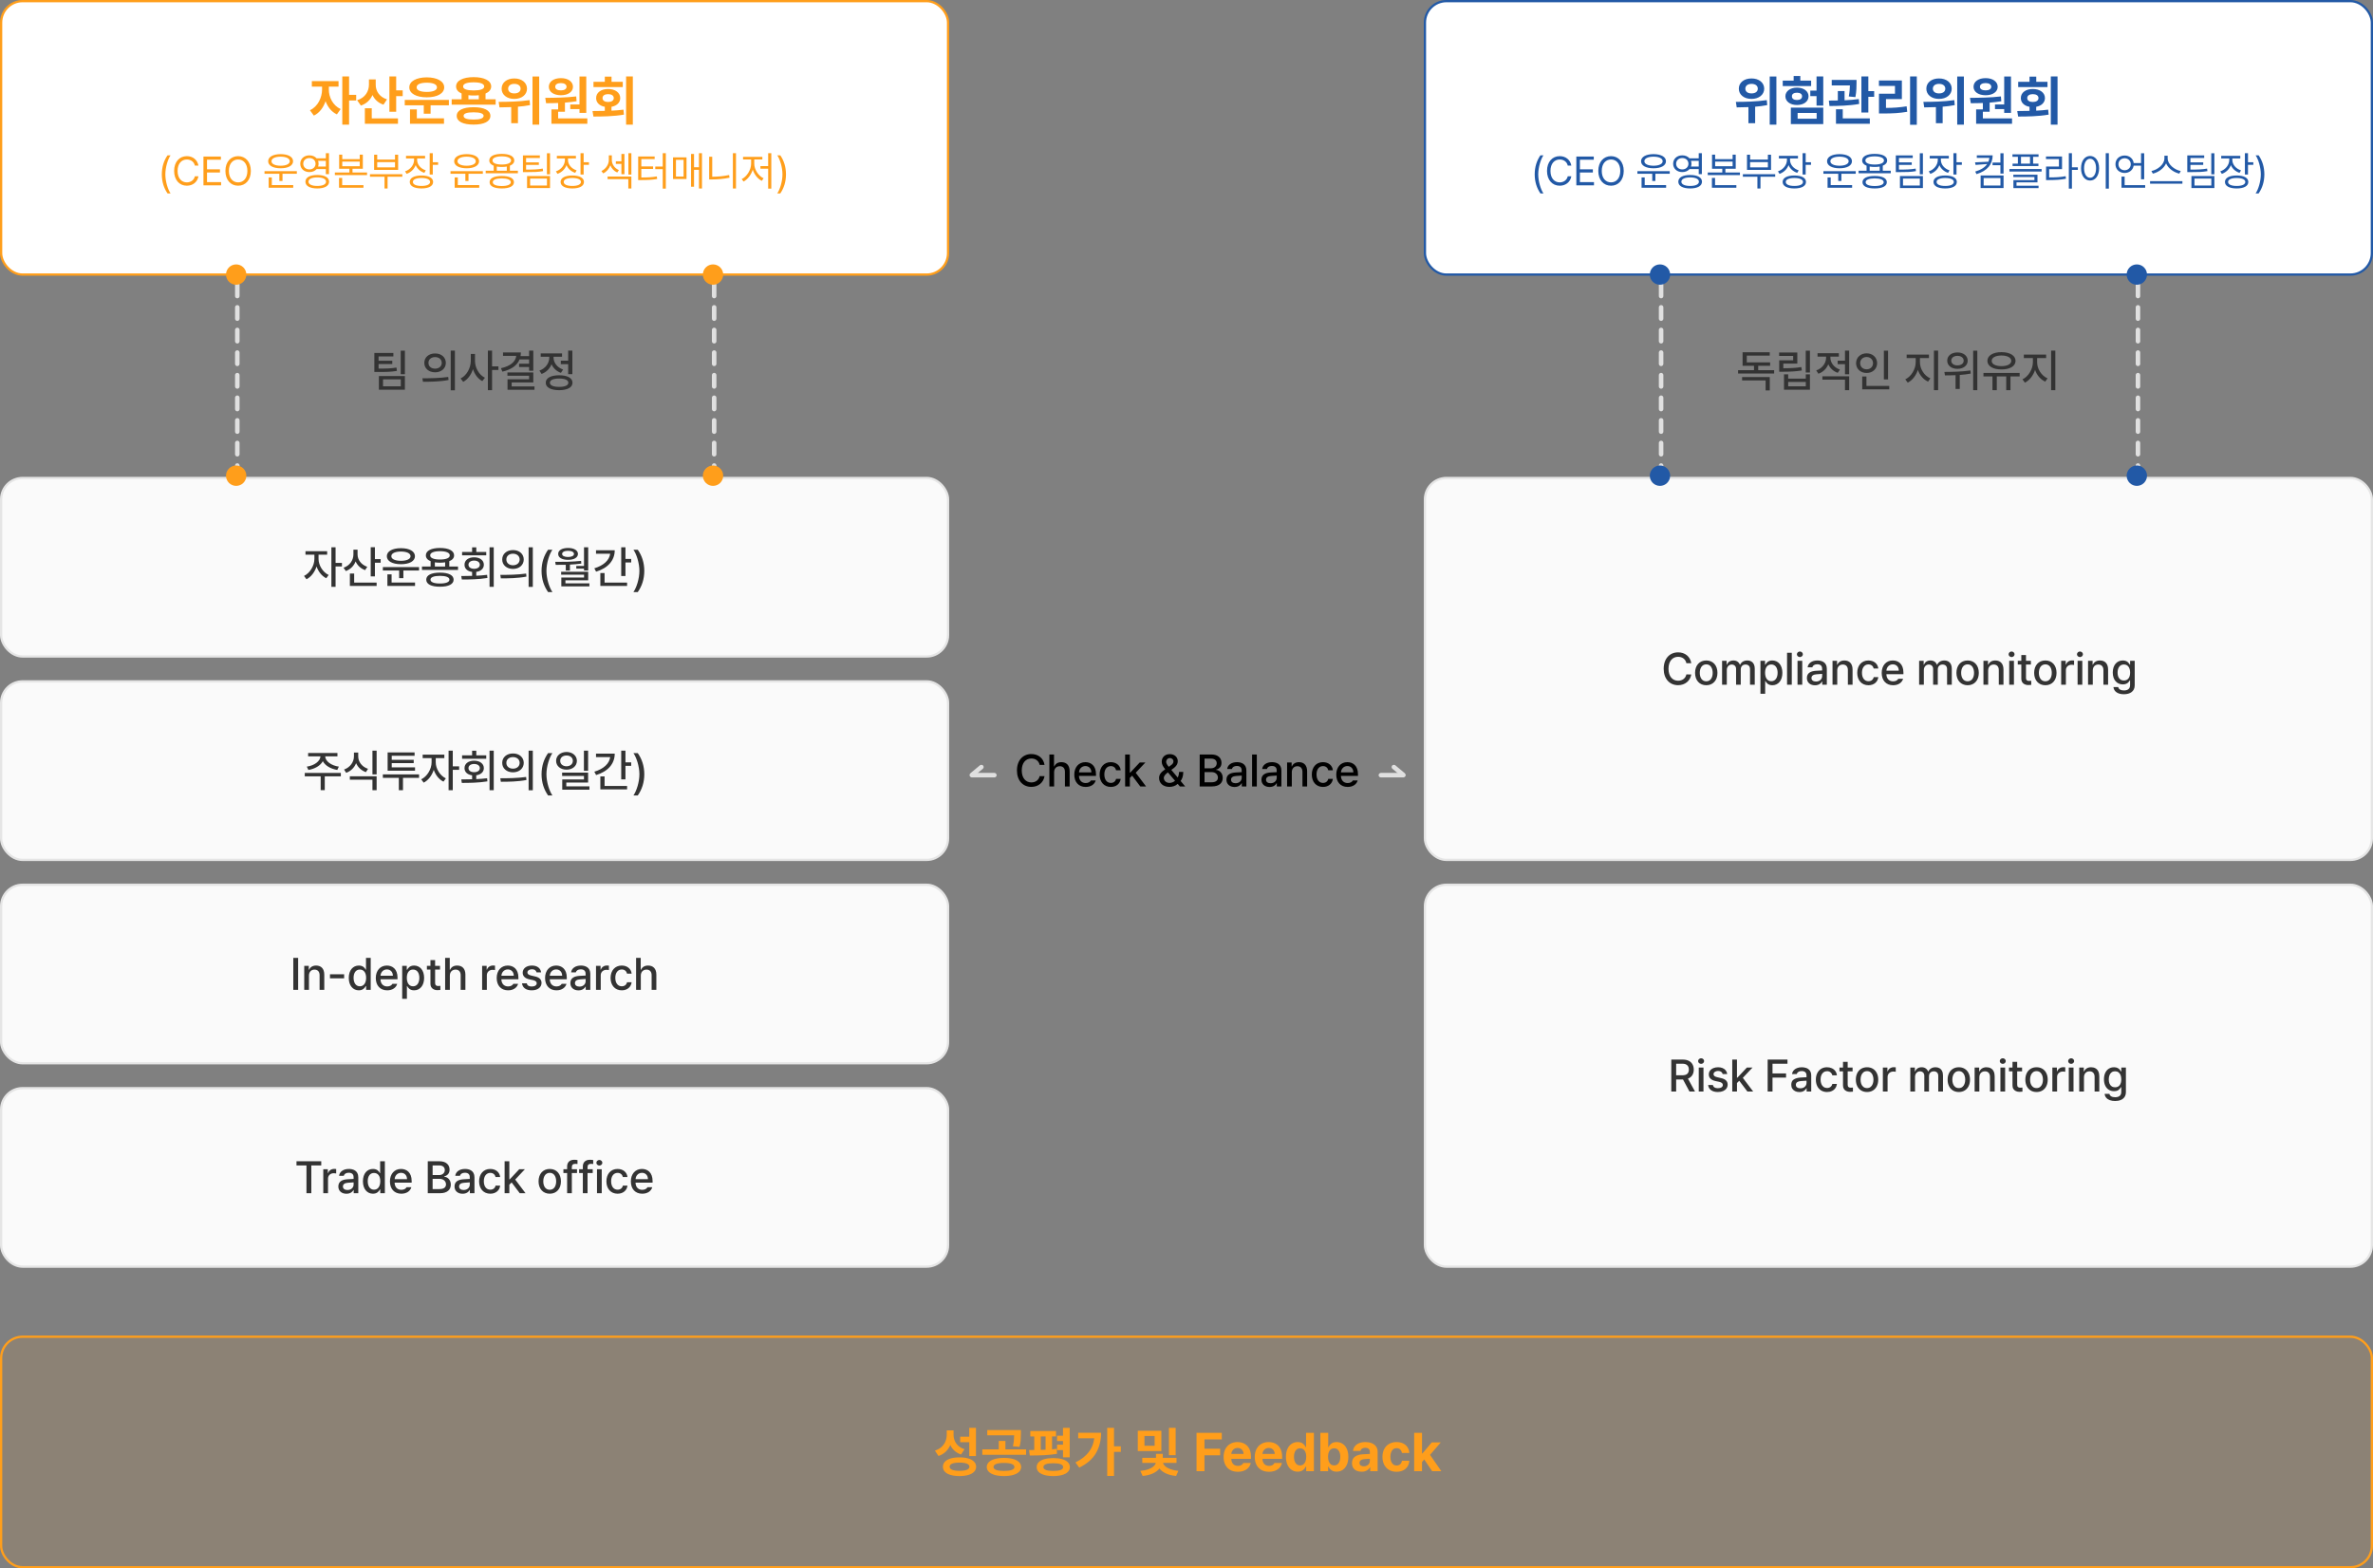 <svg width="1050" height="694" viewBox="0 0 1050 694" fill="none" xmlns="http://www.w3.org/2000/svg">
    <rect x="0" y="0" width="1050" height="694" fill="#808080" stroke="none"/>
    <rect x="0.5" y="591.5" width="1049" height="102" rx="9.5" fill="#FF9E1B" fill-opacity="0.1" stroke="#FF9E1B"/>
    <path d="M421.93 634.734C421.922 635.719 422.09 636.641 422.434 637.5C422.785 638.359 423.324 639.117 424.051 639.773C424.785 640.43 425.703 640.93 426.805 641.273L425.234 643.617C424.109 643.227 423.148 642.676 422.352 641.965C421.562 641.254 420.941 640.406 420.488 639.422C419.996 640.57 419.312 641.562 418.438 642.398C417.562 643.227 416.5 643.852 415.25 644.273L413.68 641.883C414.852 641.508 415.828 640.965 416.609 640.254C417.391 639.535 417.965 638.719 418.332 637.805C418.707 636.883 418.898 635.906 418.906 634.875V632.93H421.93V634.734ZM431.844 644.32H428.867V638.18H424.859V635.742H428.867V631.828H431.844V644.32ZM424.555 644.883C426.062 644.883 427.367 645.047 428.469 645.375C429.57 645.703 430.418 646.18 431.012 646.805C431.605 647.422 431.906 648.164 431.914 649.031C431.906 649.898 431.605 650.641 431.012 651.258C430.418 651.875 429.57 652.344 428.469 652.664C427.375 652.992 426.07 653.156 424.555 653.156C423.039 653.156 421.73 652.992 420.629 652.664C419.535 652.344 418.691 651.875 418.098 651.258C417.512 650.641 417.219 649.898 417.219 649.031C417.219 648.164 417.512 647.422 418.098 646.805C418.691 646.18 419.539 645.703 420.641 645.375C421.742 645.047 423.047 644.883 424.555 644.883ZM424.555 647.203C423.125 647.203 422.039 647.355 421.297 647.66C420.562 647.965 420.195 648.422 420.195 649.031C420.195 649.617 420.566 650.066 421.309 650.379C422.059 650.684 423.141 650.836 424.555 650.836C425.977 650.836 427.062 650.684 427.812 650.379C428.562 650.066 428.938 649.617 428.938 649.031C428.938 648.43 428.562 647.977 427.812 647.672C427.07 647.359 425.984 647.203 424.555 647.203ZM444.219 645.117C445.773 645.117 447.121 645.277 448.262 645.598C449.402 645.91 450.281 646.371 450.898 646.98C451.516 647.582 451.828 648.305 451.836 649.148C451.828 649.977 451.516 650.691 450.898 651.293C450.281 651.895 449.398 652.355 448.25 652.676C447.109 652.996 445.766 653.156 444.219 653.156C442.688 653.156 441.348 652.996 440.199 652.676C439.059 652.355 438.176 651.895 437.551 651.293C436.934 650.691 436.625 649.977 436.625 649.148C436.625 648.305 436.934 647.582 437.551 646.98C438.176 646.371 439.059 645.91 440.199 645.598C441.34 645.277 442.68 645.117 444.219 645.117ZM444.219 647.344C442.734 647.344 441.594 647.496 440.797 647.801C440 648.105 439.602 648.555 439.602 649.148C439.602 649.719 440 650.152 440.797 650.449C441.594 650.738 442.734 650.883 444.219 650.883C445.703 650.883 446.848 650.738 447.652 650.449C448.457 650.152 448.859 649.719 448.859 649.148C448.859 648.555 448.457 648.105 447.652 647.801C446.848 647.496 445.703 647.344 444.219 647.344ZM451.719 634.523C451.719 635.672 451.684 636.668 451.613 637.512C451.551 638.355 451.383 639.266 451.109 640.242L448.18 639.961C448.391 639.086 448.531 638.285 448.602 637.559C448.672 636.832 448.715 636.023 448.73 635.133H436.836V632.789H451.719V634.523ZM454.016 643.758H434.656V641.344H441.922V637.617H444.875V641.344H454.016V643.758ZM467.258 635.625H465.5V641.32C466.242 641.258 466.938 641.188 467.586 641.109L467.703 643.312C465.922 643.617 464.023 643.82 462.008 643.922C460 644.016 457.883 644.062 455.656 644.062L455.352 641.648L457.625 641.625V635.625H455.891V633.234H467.258V635.625ZM473.328 644.859H470.352V641.672H467.727V639.281H470.352V637.641H467.727V635.297H470.352V631.828H473.328V644.859ZM466.039 645.188C467.57 645.195 468.883 645.355 469.977 645.668C471.078 645.98 471.922 646.438 472.508 647.039C473.094 647.633 473.391 648.352 473.398 649.195C473.391 650.016 473.094 650.723 472.508 651.316C471.922 651.91 471.078 652.363 469.977 652.676C468.875 652.996 467.562 653.156 466.039 653.156C464.523 653.156 463.215 652.996 462.113 652.676C461.012 652.363 460.168 651.91 459.582 651.316C458.996 650.723 458.703 650.016 458.703 649.195C458.703 648.352 458.996 647.633 459.582 647.039C460.168 646.438 461.008 645.98 462.102 645.668C463.203 645.355 464.516 645.195 466.039 645.188ZM466.039 647.484C464.594 647.484 463.504 647.625 462.77 647.906C462.043 648.188 461.68 648.617 461.68 649.195C461.68 649.758 462.047 650.18 462.781 650.461C463.516 650.742 464.602 650.883 466.039 650.883C467.477 650.883 468.566 650.742 469.309 650.461C470.051 650.18 470.422 649.758 470.422 649.195C470.422 648.055 468.961 647.484 466.039 647.484ZM462.641 641.496V635.625H460.508V641.566L462.641 641.496ZM492.922 640.008H495.945V642.469H492.922V653.109H489.922V631.828H492.922V640.008ZM487.227 634.008C487.211 637.406 486.445 640.41 484.93 643.02C483.422 645.621 480.961 647.758 477.547 649.43L475.859 647.133C478.398 645.859 480.348 644.352 481.707 642.609C483.074 640.867 483.898 638.812 484.18 636.445H477.078V634.008H487.227ZM513.875 642.094H503.445V633.117H513.875V642.094ZM506.398 639.75H510.898V635.438H506.398V639.75ZM520.203 643.922H517.227V631.828H520.203V643.922ZM520.578 647.32H514.602C514.719 647.828 515.051 648.328 515.598 648.82C516.152 649.312 516.922 649.742 517.906 650.109C518.898 650.477 520.062 650.727 521.398 650.859L520.391 653.109C518.672 652.953 517.18 652.582 515.914 651.996C514.656 651.41 513.691 650.684 513.02 649.816C512.348 650.691 511.379 651.418 510.113 651.996C508.848 652.574 507.344 652.945 505.602 653.109L504.57 650.859C505.93 650.75 507.105 650.516 508.098 650.156C509.09 649.789 509.863 649.355 510.418 648.855C510.973 648.355 511.305 647.844 511.414 647.32H505.438V645.094H511.508V643.336H514.508V645.094H520.578V647.32ZM529.438 634.031H540.617V636.938H532.953V641.062H539.891V643.969H532.953V651H529.438V634.031ZM547.695 651.258C546.406 651.258 545.289 650.992 544.344 650.461C543.406 649.93 542.684 649.172 542.176 648.188C541.668 647.195 541.414 646.031 541.414 644.695C541.414 643.391 541.664 642.242 542.164 641.25C542.672 640.25 543.391 639.477 544.32 638.93C545.25 638.383 546.328 638.109 547.555 638.109C548.695 638.109 549.715 638.352 550.613 638.836C551.52 639.312 552.23 640.035 552.746 641.004C553.27 641.973 553.531 643.156 553.531 644.555V645.539H544.836C544.836 646.172 544.953 646.723 545.188 647.191C545.43 647.66 545.77 648.023 546.207 648.281C546.652 648.531 547.172 648.656 547.766 648.656C548.336 648.656 548.828 648.543 549.242 648.316C549.656 648.082 549.953 647.766 550.133 647.367H553.438C553.273 648.148 552.938 648.832 552.43 649.418C551.922 650.004 551.262 650.457 550.449 650.777C549.645 651.098 548.727 651.258 547.695 651.258ZM550.25 643.359C550.25 642.852 550.137 642.398 549.91 642C549.691 641.594 549.383 641.277 548.984 641.051C548.586 640.824 548.133 640.711 547.625 640.711C547.109 640.711 546.641 640.828 546.219 641.062C545.805 641.297 545.473 641.617 545.223 642.023C544.98 642.43 544.852 642.875 544.836 643.359H550.25ZM561.477 651.258C560.188 651.258 559.07 650.992 558.125 650.461C557.188 649.93 556.465 649.172 555.957 648.188C555.449 647.195 555.195 646.031 555.195 644.695C555.195 643.391 555.445 642.242 555.945 641.25C556.453 640.25 557.172 639.477 558.102 638.93C559.031 638.383 560.109 638.109 561.336 638.109C562.477 638.109 563.496 638.352 564.395 638.836C565.301 639.312 566.012 640.035 566.527 641.004C567.051 641.973 567.312 643.156 567.312 644.555V645.539H558.617C558.617 646.172 558.734 646.723 558.969 647.191C559.211 647.66 559.551 648.023 559.988 648.281C560.434 648.531 560.953 648.656 561.547 648.656C562.117 648.656 562.609 648.543 563.023 648.316C563.438 648.082 563.734 647.766 563.914 647.367H567.219C567.055 648.148 566.719 648.832 566.211 649.418C565.703 650.004 565.043 650.457 564.23 650.777C563.426 651.098 562.508 651.258 561.477 651.258ZM564.031 643.359C564.031 642.852 563.918 642.398 563.691 642C563.473 641.594 563.164 641.277 562.766 641.051C562.367 640.824 561.914 640.711 561.406 640.711C560.891 640.711 560.422 640.828 560 641.062C559.586 641.297 559.254 641.617 559.004 642.023C558.762 642.43 558.633 642.875 558.617 643.359H564.031ZM574.18 651.211C573.195 651.211 572.312 650.957 571.531 650.449C570.75 649.934 570.133 649.184 569.68 648.199C569.227 647.207 569 646.023 569 644.648C569 643.242 569.23 642.051 569.691 641.074C570.152 640.09 570.773 639.352 571.555 638.859C572.344 638.359 573.219 638.109 574.18 638.109C575.141 638.109 575.91 638.332 576.488 638.777C577.066 639.223 577.5 639.766 577.789 640.406H577.906V634.031H581.375V651H577.953V648.961H577.789C577.492 649.594 577.051 650.129 576.465 650.566C575.879 650.996 575.117 651.211 574.18 651.211ZM575.258 648.445C575.828 648.445 576.316 648.289 576.723 647.977C577.129 647.656 577.438 647.211 577.648 646.641C577.867 646.062 577.977 645.391 577.977 644.625C577.977 643.469 577.738 642.555 577.262 641.883C576.785 641.211 576.117 640.875 575.258 640.875C574.398 640.875 573.734 641.215 573.266 641.895C572.797 642.574 572.562 643.484 572.562 644.625C572.562 645.781 572.797 646.707 573.266 647.402C573.734 648.098 574.398 648.445 575.258 648.445ZM584.234 634.031H587.703V640.406H587.797C588.102 639.758 588.543 639.215 589.121 638.777C589.699 638.332 590.469 638.109 591.43 638.109C592.391 638.109 593.262 638.359 594.043 638.859C594.832 639.352 595.457 640.09 595.918 641.074C596.379 642.051 596.609 643.242 596.609 644.648C596.609 646.023 596.383 647.207 595.93 648.199C595.477 649.184 594.859 649.934 594.078 650.449C593.297 650.957 592.414 651.211 591.43 651.211C590.484 651.211 589.715 650.996 589.121 650.566C588.535 650.129 588.094 649.594 587.797 648.961H587.656V651H584.234V634.031ZM587.633 644.625C587.633 645.391 587.738 646.062 587.949 646.641C588.16 647.211 588.469 647.656 588.875 647.977C589.281 648.289 589.766 648.445 590.328 648.445C591.195 648.445 591.863 648.098 592.332 647.402C592.809 646.707 593.047 645.781 593.047 644.625C593.047 643.484 592.809 642.574 592.332 641.895C591.863 641.215 591.195 640.875 590.328 640.875C589.469 640.875 588.805 641.211 588.336 641.883C587.867 642.547 587.633 643.461 587.633 644.625ZM598.227 647.438C598.227 646.125 598.668 645.164 599.551 644.555C600.434 643.945 601.57 643.602 602.961 643.523C603.82 643.469 604.875 643.414 606.125 643.359V642.328C606.109 641.797 605.926 641.383 605.574 641.086C605.223 640.789 604.727 640.641 604.086 640.641C603.508 640.641 603.035 640.766 602.668 641.016C602.301 641.266 602.07 641.609 601.977 642.047H598.672C598.742 641.297 599 640.625 599.445 640.031C599.898 639.438 600.527 638.969 601.332 638.625C602.137 638.281 603.086 638.109 604.18 638.109C605.148 638.109 606.039 638.262 606.852 638.566C607.672 638.871 608.328 639.348 608.82 639.996C609.32 640.637 609.57 641.445 609.57 642.422V651H606.289V649.242H606.195C605.859 649.859 605.379 650.348 604.754 650.707C604.137 651.059 603.375 651.234 602.469 651.234C601.641 651.234 600.906 651.094 600.266 650.812C599.633 650.523 599.133 650.094 598.766 649.523C598.406 648.953 598.227 648.258 598.227 647.438ZM601.555 647.344C601.555 647.82 601.727 648.191 602.07 648.457C602.422 648.715 602.883 648.844 603.453 648.844C603.969 648.844 604.43 648.738 604.836 648.527C605.25 648.316 605.57 648.027 605.797 647.66C606.023 647.293 606.133 646.891 606.125 646.453V645.527C605.758 645.535 605.305 645.555 604.766 645.586C604.227 645.617 603.812 645.648 603.523 645.68C602.914 645.742 602.434 645.914 602.082 646.195C601.73 646.477 601.555 646.859 601.555 647.344ZM617.938 651.258C616.664 651.258 615.555 650.98 614.609 650.426C613.672 649.871 612.953 649.098 612.453 648.105C611.953 647.113 611.703 645.969 611.703 644.672C611.703 643.375 611.953 642.234 612.453 641.25C612.961 640.258 613.684 639.488 614.621 638.941C615.566 638.387 616.672 638.109 617.938 638.109C619.023 638.109 619.984 638.309 620.82 638.707C621.656 639.105 622.312 639.672 622.789 640.406C623.273 641.133 623.539 641.977 623.586 642.938H620.328C620.219 642.289 619.961 641.773 619.555 641.391C619.148 641 618.625 640.805 617.984 640.805C617.43 640.805 616.941 640.957 616.52 641.262C616.105 641.559 615.785 641.996 615.559 642.574C615.332 643.152 615.219 643.836 615.219 644.625C615.219 645.438 615.332 646.133 615.559 646.711C615.785 647.289 616.105 647.73 616.52 648.035C616.934 648.34 617.422 648.492 617.984 648.492C618.602 648.492 619.121 648.309 619.543 647.941C619.965 647.574 620.227 647.055 620.328 646.383H623.586C623.531 647.344 623.27 648.191 622.801 648.926C622.332 649.66 621.68 650.234 620.844 650.648C620.016 651.055 619.047 651.258 617.938 651.258ZM625.742 634.031H629.211V643.148H629.398L633.523 638.273H637.508L632.762 643.781L637.766 651H633.688L630.184 645.82L629.211 646.922V651H625.742V634.031Z" fill="#FF9E1B"/>
    <path d="M460.016 338.469C459.664 336.652 458.16 335.637 456.363 335.637C453.922 335.637 452.105 337.512 452.105 340.93C452.105 344.367 453.941 346.223 456.363 346.223C458.141 346.223 459.645 345.227 460.016 343.43L462.184 343.449C461.734 346.242 459.449 348.195 456.344 348.195C452.652 348.195 449.977 345.441 449.977 340.93C449.977 336.398 452.672 333.664 456.344 333.664C459.332 333.664 461.695 335.422 462.184 338.469H460.016ZM466.422 341.711V348H464.332V333.859H466.383V339.133H466.52C467.027 337.98 468.004 337.258 469.664 337.258C471.852 337.258 473.297 338.605 473.297 341.262V348H471.207V341.516C471.207 339.953 470.367 339.055 468.961 339.055C467.496 339.055 466.422 340.012 466.422 341.711ZM480.387 348.215C477.262 348.215 475.348 346.066 475.348 342.766C475.348 339.504 477.301 337.258 480.25 337.258C482.672 337.258 484.957 338.762 484.957 342.59V343.332H477.418C477.477 345.344 478.658 346.496 480.406 346.496C481.598 346.496 482.359 345.988 482.711 345.344H484.82C484.352 347.062 482.711 348.215 480.387 348.215ZM477.438 341.77H482.906C482.906 340.148 481.871 338.977 480.27 338.977C478.6 338.977 477.516 340.266 477.438 341.77ZM491.52 348.215C488.434 348.215 486.559 345.93 486.559 342.746C486.559 339.504 488.492 337.258 491.48 337.258C493.902 337.258 495.66 338.684 495.875 340.832H493.844C493.629 339.836 492.828 338.996 491.52 338.996C489.801 338.996 488.648 340.422 488.648 342.688C488.648 345.012 489.781 346.438 491.52 346.438C492.691 346.438 493.59 345.793 493.844 344.641H495.875C495.641 346.691 494.02 348.215 491.52 348.215ZM497.848 348V333.859H499.938V341.867H500.113L504.312 337.395H506.812L502.535 341.945L507.105 348H504.547L500.953 343.234L499.938 344.23V348H497.848ZM517.457 348.195C514.625 348.195 512.867 346.516 512.867 344.25C512.867 342.551 513.98 341.506 515.602 340.402C514.703 339.328 514.039 338.332 514.039 337.062C514.039 335.109 515.465 333.703 517.613 333.703C519.801 333.703 521.129 335.129 521.129 336.789C521.129 338.137 520.426 339.113 519.254 339.973L518.277 340.676L521.109 344.055C521.471 343.361 521.695 342.521 521.695 341.574H523.57C523.57 343.527 523.004 344.797 522.398 345.578L524.41 348H522.066L521.109 346.867C520.152 347.775 518.746 348.195 517.457 348.195ZM514.957 344.191C514.957 345.402 515.953 346.438 517.477 346.438C518.336 346.438 519.215 346.105 519.938 345.5L516.773 341.789L516.422 342.062C515.309 342.883 514.957 343.742 514.957 344.191ZM515.992 337.082C515.992 337.795 516.5 338.518 517.145 339.309L518.004 338.703C518.766 338.195 519.234 337.688 519.234 336.848C519.234 336.184 518.609 335.441 517.652 335.441C516.676 335.441 515.992 336.262 515.992 337.082ZM530.836 348V333.859H536.012C539.02 333.859 540.484 335.48 540.484 337.57C540.484 339.328 539.41 340.227 538.102 340.559V340.695C539.508 340.773 541.031 342.004 541.031 344.191C541.031 346.359 539.547 348 536.246 348H530.836ZM536.051 346.164C538.082 346.164 538.902 345.266 538.902 344.094C538.902 342.746 537.828 341.652 536.129 341.652H532.984V346.164H536.051ZM535.836 339.973C537.262 339.973 538.375 339.094 538.375 337.746C538.375 336.574 537.574 335.695 535.875 335.695H532.984V339.973H535.836ZM542.672 345.012C542.672 342.59 544.723 341.965 546.637 341.828C547.34 341.779 548.932 341.691 549.43 341.672L549.41 340.832C549.41 339.641 548.688 338.938 547.262 338.938C546.031 338.938 545.289 339.504 545.074 340.285H543.004C543.199 338.527 544.84 337.258 547.34 337.258C549.02 337.258 551.5 337.883 551.5 340.949V348H549.469V346.555H549.391C548.98 347.355 548.004 348.234 546.246 348.234C544.234 348.234 542.672 347.082 542.672 345.012ZM544.703 345.031C544.703 346.047 545.543 346.574 546.715 346.574C548.414 346.574 549.43 345.441 549.43 344.172V343.195L546.93 343.371C545.562 343.469 544.703 343.977 544.703 345.031ZM556.109 333.859V348H554.02V333.859H556.109ZM558.16 345.012C558.16 342.59 560.211 341.965 562.125 341.828C562.828 341.779 564.42 341.691 564.918 341.672L564.898 340.832C564.898 339.641 564.176 338.938 562.75 338.938C561.52 338.938 560.777 339.504 560.562 340.285H558.492C558.688 338.527 560.328 337.258 562.828 337.258C564.508 337.258 566.988 337.883 566.988 340.949V348H564.957V346.555H564.879C564.469 347.355 563.492 348.234 561.734 348.234C559.723 348.234 558.16 347.082 558.16 345.012ZM560.191 345.031C560.191 346.047 561.031 346.574 562.203 346.574C563.902 346.574 564.918 345.441 564.918 344.172V343.195L562.418 343.371C561.051 343.469 560.191 343.977 560.191 345.031ZM571.598 341.711V348H569.508V337.395H571.52V339.133H571.637C572.145 338 573.18 337.258 574.762 337.258C576.949 337.258 578.375 338.625 578.375 341.262V348H576.305V341.516C576.305 339.973 575.465 339.055 574.059 339.055C572.633 339.055 571.598 340.012 571.598 341.711ZM585.406 348.215C582.32 348.215 580.445 345.93 580.445 342.746C580.445 339.504 582.379 337.258 585.367 337.258C587.789 337.258 589.547 338.684 589.762 340.832H587.73C587.516 339.836 586.715 338.996 585.406 338.996C583.688 338.996 582.535 340.422 582.535 342.688C582.535 345.012 583.668 346.438 585.406 346.438C586.578 346.438 587.477 345.793 587.73 344.641H589.762C589.527 346.691 587.906 348.215 585.406 348.215ZM596.305 348.215C593.18 348.215 591.266 346.066 591.266 342.766C591.266 339.504 593.219 337.258 596.168 337.258C598.59 337.258 600.875 338.762 600.875 342.59V343.332H593.336C593.395 345.344 594.576 346.496 596.324 346.496C597.516 346.496 598.277 345.988 598.629 345.344H600.738C600.27 347.062 598.629 348.215 596.305 348.215ZM593.355 341.77H598.824C598.824 340.148 597.789 338.977 596.188 338.977C594.518 338.977 593.434 340.266 593.355 341.77Z" fill="black"/>
    <rect x="429" y="342" width="12" height="2" rx="1" fill="#E0E0E0"/>
    <rect x="429" y="342.48" width="7" height="2" rx="1" transform="rotate(-39.802 429 342.48)" fill="#E0E0E0"/>
    <rect width="12" height="2" rx="1" transform="matrix(-1 0 0 1 622 342)" fill="#E0E0E0"/>
    <rect width="7" height="2" rx="1" transform="matrix(-0.768 -0.64 -0.64 0.768 622 342.48)" fill="#E0E0E0"/>
    <path d="M785.02 163.793V165.297H769.062V163.793H776.113V161.879H771.055V155.863H783.066V157.348H772.91V160.355H783.242V161.879H777.969V163.793H785.02ZM783.086 166.84V172.758H781.25V168.344H770.84V166.84H783.086ZM800.859 155.18V164.828H799.004V155.18H800.859ZM795.273 156V160.883H789.082V162.953C792.139 162.934 794.395 162.855 797.051 162.426L797.285 163.93C794.434 164.398 792.031 164.477 788.73 164.496H787.266V159.438H793.438V157.504H787.227V156H795.273ZM791.23 165.648V167.543H799.023V165.648H800.859V172.445H789.375V165.648H791.23ZM791.23 170.941H799.023V169.008H791.23V170.941ZM809.902 158.266C809.902 160.473 811.484 162.641 814.121 163.539L813.164 164.984C811.201 164.301 809.746 162.904 808.984 161.176C808.223 163.1 806.689 164.643 804.609 165.375L803.652 163.91C806.348 162.992 808.008 160.648 808.008 158.285V157.797H804.219V156.293H813.652V157.797H809.902V158.266ZM818.223 166.508V172.66H816.367V168.012H806.367V166.508H818.223ZM818.223 155.16V165.629H816.367V161.137H813.125V159.613H816.367V155.16H818.223ZM835.43 155.18V167.895H833.574V155.18H835.43ZM835.957 170.785V172.289H823.984V166.605H825.859V170.785H835.957ZM825.938 156.352C828.574 156.352 830.586 158.148 830.586 160.688C830.586 163.266 828.574 165.043 825.938 165.043C823.301 165.043 821.27 163.266 821.27 160.688C821.27 158.148 823.301 156.352 825.938 156.352ZM825.938 157.973C824.297 157.973 823.086 159.086 823.086 160.688C823.086 162.328 824.297 163.422 825.938 163.422C827.539 163.422 828.77 162.328 828.77 160.688C828.77 159.086 827.539 157.973 825.938 157.973ZM849.531 160.316C849.531 163.246 851.445 166.273 854.141 167.426L853.125 168.871C851.064 167.963 849.424 166.039 848.613 163.695C847.803 166.195 846.152 168.324 844.121 169.32L843.047 167.855C845.684 166.625 847.637 163.324 847.656 160.316V158.461H843.652V156.918H853.516V158.461H849.531V160.316ZM857.578 155.16V172.66H855.723V155.16H857.578ZM866.113 155.961C868.75 155.961 870.664 157.426 870.664 159.594C870.664 161.742 868.75 163.227 866.113 163.207C863.477 163.227 861.602 161.742 861.602 159.594C861.602 157.426 863.477 155.961 866.113 155.961ZM866.113 157.465C864.531 157.465 863.379 158.305 863.398 159.594C863.379 160.863 864.531 161.703 866.113 161.684C867.734 161.703 868.887 160.863 868.887 159.594C868.887 158.305 867.734 157.465 866.113 157.465ZM874.922 155.18V172.66H873.086V155.18H874.922ZM860.352 164.574C863.574 164.574 868.047 164.496 871.875 163.93L872.012 165.316C870.42 165.619 868.76 165.805 867.148 165.922V172.113H865.293V166.02C863.594 166.098 861.992 166.107 860.605 166.117L860.352 164.574ZM893.652 165.043V166.566H889.59V172.66H887.715V166.566H883.535V172.66H881.621V166.566H877.637V165.043H893.652ZM885.605 155.824C889.297 155.824 891.836 157.328 891.836 159.691C891.836 162.016 889.297 163.5 885.605 163.48C881.895 163.5 879.375 162.016 879.375 159.691C879.375 157.328 881.895 155.824 885.605 155.824ZM885.605 157.309C883.008 157.328 881.27 158.227 881.289 159.691C881.27 161.117 883.008 162.016 885.605 162.016C888.203 162.016 889.941 161.117 889.941 159.691C889.941 158.227 888.203 157.328 885.605 157.309ZM901.387 160.316C901.387 163.246 903.301 166.273 905.996 167.426L904.98 168.871C902.92 167.963 901.279 166.039 900.469 163.695C899.658 166.195 898.008 168.324 895.977 169.32L894.902 167.855C897.539 166.625 899.492 163.324 899.512 160.316V158.461H895.508V156.918H905.371V158.461H901.387V160.316ZM909.434 155.16V172.66H907.578V155.16H909.434Z" fill="#333333"/>
    <rect x="630.5" y="211.5" width="419" height="169" rx="9.5" fill="#FAFAFA" stroke="#E5E5E5"/>
    <path d="M746.184 293.469C745.832 291.652 744.328 290.637 742.531 290.637C740.09 290.637 738.273 292.512 738.273 295.93C738.273 299.367 740.109 301.223 742.531 301.223C744.309 301.223 745.812 300.227 746.184 298.43L748.352 298.449C747.902 301.242 745.617 303.195 742.512 303.195C738.82 303.195 736.145 300.441 736.145 295.93C736.145 291.398 738.84 288.664 742.512 288.664C745.5 288.664 747.863 290.422 748.352 293.469H746.184ZM754.992 303.215C751.984 303.215 750.031 301.027 750.031 297.746C750.031 294.445 751.984 292.258 754.992 292.258C757.98 292.258 759.934 294.445 759.934 297.746C759.934 301.027 757.98 303.215 754.992 303.215ZM754.992 301.477C756.906 301.477 757.824 299.777 757.824 297.746C757.824 295.715 756.906 293.977 754.992 293.977C753.039 293.977 752.121 295.715 752.121 297.746C752.121 299.777 753.039 301.477 754.992 301.477ZM761.984 303V292.395H763.996V294.133H764.113C764.562 292.941 765.598 292.258 767.004 292.258C768.41 292.258 769.406 292.961 769.855 294.133H769.973C770.48 292.98 771.613 292.258 773.156 292.258C775.07 292.258 776.438 293.469 776.438 295.891V303H774.348V296.086C774.348 294.66 773.449 294.055 772.355 294.055C771.008 294.055 770.246 294.973 770.246 296.242V303H768.176V295.969C768.176 294.816 767.375 294.055 766.242 294.055C765.07 294.055 764.074 295.031 764.074 296.457V303H761.984ZM778.957 306.984V292.395H780.988V294.113H781.164C781.535 293.449 782.258 292.258 784.211 292.258C786.77 292.258 788.664 294.27 788.664 297.727C788.664 301.145 786.809 303.215 784.23 303.215C782.297 303.215 781.535 302.043 781.164 301.34H781.047V306.984H778.957ZM781.008 297.688C781.008 299.914 781.984 301.438 783.762 301.438C785.598 301.438 786.555 299.816 786.555 297.688C786.555 295.598 785.617 294.035 783.762 294.035C781.965 294.035 781.008 295.48 781.008 297.688ZM792.824 288.859V303H790.734V288.859H792.824ZM795.363 303V292.395H797.453V303H795.363ZM796.418 290.754C795.695 290.754 795.09 290.207 795.09 289.523C795.09 288.84 795.695 288.293 796.418 288.293C797.121 288.293 797.727 288.84 797.727 289.523C797.727 290.207 797.121 290.754 796.418 290.754ZM799.504 300.012C799.504 297.59 801.555 296.965 803.469 296.828C804.172 296.779 805.764 296.691 806.262 296.672L806.242 295.832C806.242 294.641 805.52 293.938 804.094 293.938C802.863 293.938 802.121 294.504 801.906 295.285H799.836C800.031 293.527 801.672 292.258 804.172 292.258C805.852 292.258 808.332 292.883 808.332 295.949V303H806.301V301.555H806.223C805.812 302.355 804.836 303.234 803.078 303.234C801.066 303.234 799.504 302.082 799.504 300.012ZM801.535 300.031C801.535 301.047 802.375 301.574 803.547 301.574C805.246 301.574 806.262 300.441 806.262 299.172V298.195L803.762 298.371C802.395 298.469 801.535 298.977 801.535 300.031ZM812.941 296.711V303H810.852V292.395H812.863V294.133H812.98C813.488 293 814.523 292.258 816.105 292.258C818.293 292.258 819.719 293.625 819.719 296.262V303H817.648V296.516C817.648 294.973 816.809 294.055 815.402 294.055C813.977 294.055 812.941 295.012 812.941 296.711ZM826.75 303.215C823.664 303.215 821.789 300.93 821.789 297.746C821.789 294.504 823.723 292.258 826.711 292.258C829.133 292.258 830.891 293.684 831.105 295.832H829.074C828.859 294.836 828.059 293.996 826.75 293.996C825.031 293.996 823.879 295.422 823.879 297.688C823.879 300.012 825.012 301.438 826.75 301.438C827.922 301.438 828.82 300.793 829.074 299.641H831.105C830.871 301.691 829.25 303.215 826.75 303.215ZM837.648 303.215C834.523 303.215 832.609 301.066 832.609 297.766C832.609 294.504 834.562 292.258 837.512 292.258C839.934 292.258 842.219 293.762 842.219 297.59V298.332H834.68C834.738 300.344 835.92 301.496 837.668 301.496C838.859 301.496 839.621 300.988 839.973 300.344H842.082C841.613 302.062 839.973 303.215 837.648 303.215ZM834.699 296.77H840.168C840.168 295.148 839.133 293.977 837.531 293.977C835.861 293.977 834.777 295.266 834.699 296.77ZM849.172 303V292.395H851.184V294.133H851.301C851.75 292.941 852.785 292.258 854.191 292.258C855.598 292.258 856.594 292.961 857.043 294.133H857.16C857.668 292.98 858.801 292.258 860.344 292.258C862.258 292.258 863.625 293.469 863.625 295.891V303H861.535V296.086C861.535 294.66 860.637 294.055 859.543 294.055C858.195 294.055 857.434 294.973 857.434 296.242V303H855.363V295.969C855.363 294.816 854.562 294.055 853.43 294.055C852.258 294.055 851.262 295.031 851.262 296.457V303H849.172ZM870.637 303.215C867.629 303.215 865.676 301.027 865.676 297.746C865.676 294.445 867.629 292.258 870.637 292.258C873.625 292.258 875.578 294.445 875.578 297.746C875.578 301.027 873.625 303.215 870.637 303.215ZM870.637 301.477C872.551 301.477 873.469 299.777 873.469 297.746C873.469 295.715 872.551 293.977 870.637 293.977C868.684 293.977 867.766 295.715 867.766 297.746C867.766 299.777 868.684 301.477 870.637 301.477ZM879.719 296.711V303H877.629V292.395H879.641V294.133H879.758C880.266 293 881.301 292.258 882.883 292.258C885.07 292.258 886.496 293.625 886.496 296.262V303H884.426V296.516C884.426 294.973 883.586 294.055 882.18 294.055C880.754 294.055 879.719 295.012 879.719 296.711ZM889.035 303V292.395H891.125V303H889.035ZM890.09 290.754C889.367 290.754 888.762 290.207 888.762 289.523C888.762 288.84 889.367 288.293 890.09 288.293C890.793 288.293 891.398 288.84 891.398 289.523C891.398 290.207 890.793 290.754 890.09 290.754ZM898.625 292.395V294.055H896.457V299.875C896.457 301.066 897.062 301.281 897.727 301.301C898.02 301.301 898.488 301.262 898.781 301.242V303.059C898.488 303.098 898.039 303.137 897.473 303.137C895.832 303.137 894.367 302.238 894.387 300.305V294.055H892.824V292.395H894.387V289.855H896.457V292.395H898.625ZM905.031 303.215C902.023 303.215 900.07 301.027 900.07 297.746C900.07 294.445 902.023 292.258 905.031 292.258C908.02 292.258 909.973 294.445 909.973 297.746C909.973 301.027 908.02 303.215 905.031 303.215ZM905.031 301.477C906.945 301.477 907.863 299.777 907.863 297.746C907.863 295.715 906.945 293.977 905.031 293.977C903.078 293.977 902.16 295.715 902.16 297.746C902.16 299.777 903.078 301.477 905.031 301.477ZM912.023 303V292.395H914.035V294.074H914.152C914.543 292.941 915.598 292.238 916.848 292.238C917.102 292.238 917.512 292.258 917.727 292.277V294.27C917.551 294.23 917.062 294.152 916.633 294.152C915.188 294.152 914.113 295.148 914.113 296.535V303H912.023ZM919.289 303V292.395H921.379V303H919.289ZM920.344 290.754C919.621 290.754 919.016 290.207 919.016 289.523C919.016 288.84 919.621 288.293 920.344 288.293C921.047 288.293 921.652 288.84 921.652 289.523C921.652 290.207 921.047 290.754 920.344 290.754ZM926.008 296.711V303H923.918V292.395H925.93V294.133H926.047C926.555 293 927.59 292.258 929.172 292.258C931.359 292.258 932.785 293.625 932.785 296.262V303H930.715V296.516C930.715 294.973 929.875 294.055 928.469 294.055C927.043 294.055 926.008 295.012 926.008 296.711ZM939.777 307.199C937.102 307.199 935.344 306.008 935.148 304.035H937.277C937.473 305.031 938.41 305.52 939.797 305.52C941.457 305.52 942.512 304.816 942.512 303.156V301.066H942.375C942.004 301.75 941.242 302.844 939.289 302.844C936.789 302.844 934.855 300.969 934.855 297.59C934.855 294.211 936.75 292.258 939.309 292.258C941.281 292.258 942.004 293.449 942.395 294.113H942.531V292.395H944.562V303.234C944.562 305.949 942.512 307.199 939.777 307.199ZM939.758 301.125C941.535 301.125 942.531 299.816 942.531 297.629C942.531 295.48 941.555 294.035 939.758 294.035C937.902 294.035 936.984 295.598 936.984 297.629C936.984 299.699 937.941 301.125 939.758 301.125Z" fill="#333333"/>
    <rect x="630.5" y="391.5" width="419" height="169" rx="9.5" fill="#FAFAFA" stroke="#E5E5E5"/>
    <path d="M739.512 468.859H744.551C745.618 468.859 746.517 469.045 747.246 469.416C747.982 469.787 748.532 470.308 748.896 470.979C749.268 471.643 749.453 472.414 749.453 473.293C749.453 474.257 749.235 475.083 748.799 475.773C748.363 476.464 747.721 476.968 746.875 477.287L750 483H747.559L744.688 477.668H744.551H741.66V483H739.512V468.859ZM744.336 475.812C745.352 475.812 746.097 475.601 746.572 475.178C747.048 474.748 747.285 474.12 747.285 473.293C747.285 472.46 747.044 471.818 746.562 471.369C746.087 470.92 745.345 470.695 744.336 470.695H741.66V475.812H744.336ZM751.66 472.395H753.75V483H751.66V472.395ZM752.715 470.754C752.48 470.754 752.259 470.699 752.051 470.588C751.849 470.477 751.686 470.327 751.562 470.139C751.445 469.95 751.387 469.745 751.387 469.523C751.387 469.302 751.445 469.097 751.562 468.908C751.686 468.719 751.849 468.57 752.051 468.459C752.259 468.348 752.48 468.293 752.715 468.293C752.949 468.293 753.164 468.348 753.359 468.459C753.561 468.57 753.721 468.719 753.838 468.908C753.962 469.097 754.023 469.302 754.023 469.523C754.023 469.745 753.962 469.95 753.838 470.139C753.721 470.327 753.561 470.477 753.359 470.588C753.164 470.699 752.949 470.754 752.715 470.754ZM762.246 475.285C762.148 474.849 761.927 474.51 761.582 474.27C761.243 474.022 760.794 473.898 760.234 473.898C759.844 473.898 759.492 473.964 759.18 474.094C758.867 474.217 758.623 474.387 758.447 474.602C758.278 474.816 758.197 475.057 758.203 475.324C758.19 475.643 758.317 475.913 758.584 476.135C758.857 476.356 759.284 476.535 759.863 476.672L761.543 477.062C762.52 477.277 763.245 477.622 763.721 478.098C764.196 478.566 764.44 479.178 764.453 479.934C764.447 480.572 764.268 481.141 763.916 481.643C763.571 482.137 763.073 482.525 762.422 482.805C761.771 483.078 761.003 483.215 760.117 483.215C758.854 483.215 757.852 482.945 757.109 482.404C756.367 481.864 755.931 481.099 755.801 480.109H757.93C758.105 481.06 758.828 481.535 760.098 481.535C760.775 481.535 761.312 481.408 761.709 481.154C762.113 480.894 762.318 480.539 762.324 480.09C762.311 479.745 762.171 479.458 761.904 479.23C761.644 479.003 761.237 478.827 760.684 478.703L759.023 478.352C758.066 478.137 757.34 477.782 756.846 477.287C756.357 476.792 756.113 476.177 756.113 475.441C756.113 474.816 756.283 474.263 756.621 473.781C756.966 473.299 757.448 472.925 758.066 472.658C758.685 472.391 759.401 472.258 760.215 472.258C760.99 472.258 761.667 472.385 762.246 472.639C762.832 472.886 763.294 473.238 763.633 473.693C763.978 474.149 764.186 474.68 764.258 475.285H762.246ZM766.484 468.859H768.574V476.867H768.75L772.949 472.395H775.449L771.162 476.945L775.742 483H773.184L769.58 478.234L768.574 479.23V483H766.484V468.859ZM782.148 468.859H790.918V470.715H784.297V474.992H790.293V476.828H784.297V483H782.148V468.859ZM792.598 480.012C792.598 478.911 792.969 478.127 793.711 477.658C794.453 477.189 795.404 476.913 796.562 476.828C797.005 476.796 797.487 476.766 798.008 476.74C798.535 476.708 798.981 476.685 799.346 476.672L799.336 475.832C799.336 475.227 799.154 474.761 798.789 474.436C798.424 474.104 797.891 473.938 797.188 473.938C796.595 473.938 796.11 474.061 795.732 474.309C795.355 474.549 795.111 474.875 795 475.285H792.93C792.995 474.699 793.213 474.178 793.584 473.723C793.955 473.26 794.456 472.902 795.088 472.648C795.726 472.388 796.452 472.258 797.266 472.258C797.936 472.258 798.581 472.362 799.199 472.57C799.824 472.779 800.352 473.156 800.781 473.703C801.211 474.25 801.426 474.999 801.426 475.949V483H799.395V481.555H799.316C799.076 482.023 798.691 482.421 798.164 482.746C797.643 483.072 796.979 483.234 796.172 483.234C795.495 483.234 794.886 483.107 794.346 482.854C793.805 482.6 793.379 482.232 793.066 481.75C792.754 481.262 792.598 480.682 792.598 480.012ZM794.629 480.031C794.629 480.526 794.811 480.907 795.176 481.174C795.547 481.441 796.035 481.574 796.641 481.574C797.188 481.574 797.666 481.467 798.076 481.252C798.486 481.031 798.802 480.738 799.023 480.373C799.245 480.002 799.355 479.602 799.355 479.172L799.346 478.205L796.855 478.371C796.146 478.423 795.596 478.586 795.205 478.859C794.821 479.126 794.629 479.517 794.629 480.031ZM808.438 483.215C807.428 483.215 806.549 482.984 805.801 482.521C805.052 482.053 804.476 481.405 804.072 480.578C803.675 479.751 803.477 478.807 803.477 477.746C803.477 476.672 803.678 475.721 804.082 474.895C804.492 474.061 805.068 473.413 805.811 472.951C806.553 472.489 807.415 472.258 808.398 472.258C809.199 472.258 809.919 472.408 810.557 472.707C811.195 473 811.709 473.417 812.1 473.957C812.49 474.497 812.721 475.122 812.793 475.832H810.762C810.645 475.305 810.384 474.868 809.98 474.523C809.577 474.172 809.062 473.996 808.438 473.996C807.865 473.996 807.36 474.146 806.924 474.445C806.494 474.745 806.159 475.174 805.918 475.734C805.684 476.288 805.566 476.939 805.566 477.688C805.566 478.456 805.684 479.123 805.918 479.689C806.159 480.249 806.494 480.682 806.924 480.988C807.354 481.288 807.858 481.438 808.438 481.438C809.03 481.438 809.535 481.281 809.951 480.969C810.368 480.65 810.638 480.207 810.762 479.641H812.793C812.715 480.331 812.487 480.946 812.109 481.486C811.738 482.027 811.237 482.45 810.605 482.756C809.974 483.062 809.251 483.215 808.438 483.215ZM819.727 474.055H817.559V479.875C817.559 480.415 817.669 480.786 817.891 480.988C818.118 481.184 818.431 481.288 818.828 481.301C819.01 481.301 819.297 481.288 819.688 481.262C819.727 481.249 819.792 481.242 819.883 481.242V483.059C819.492 483.111 819.056 483.137 818.574 483.137C818.008 483.137 817.49 483.033 817.021 482.824C816.553 482.616 816.178 482.3 815.898 481.877C815.618 481.447 815.482 480.923 815.488 480.305V474.055H813.926V472.395H815.488V469.855H817.559V472.395H819.727V474.055ZM826.133 483.215C825.143 483.215 824.274 482.987 823.525 482.531C822.777 482.076 822.197 481.438 821.787 480.617C821.377 479.79 821.172 478.833 821.172 477.746C821.172 476.652 821.377 475.692 821.787 474.865C822.197 474.038 822.777 473.397 823.525 472.941C824.274 472.486 825.143 472.258 826.133 472.258C827.116 472.258 827.982 472.486 828.73 472.941C829.479 473.397 830.055 474.042 830.459 474.875C830.869 475.702 831.074 476.659 831.074 477.746C831.074 478.833 830.869 479.79 830.459 480.617C830.055 481.438 829.479 482.076 828.73 482.531C827.982 482.987 827.116 483.215 826.133 483.215ZM826.133 481.477C826.751 481.477 827.272 481.311 827.695 480.979C828.118 480.646 828.434 480.201 828.643 479.641C828.857 479.074 828.965 478.443 828.965 477.746C828.965 477.049 828.857 476.418 828.643 475.852C828.434 475.279 828.115 474.823 827.686 474.484C827.262 474.146 826.745 473.977 826.133 473.977C825.508 473.977 824.977 474.146 824.541 474.484C824.111 474.823 823.789 475.279 823.574 475.852C823.366 476.418 823.262 477.049 823.262 477.746C823.262 478.443 823.366 479.074 823.574 479.641C823.789 480.201 824.111 480.646 824.541 480.979C824.977 481.311 825.508 481.477 826.133 481.477ZM833.125 472.395H835.137V474.074H835.254C835.449 473.508 835.791 473.062 836.279 472.736C836.768 472.404 837.324 472.238 837.949 472.238C838.249 472.238 838.542 472.251 838.828 472.277V474.27C838.711 474.243 838.545 474.217 838.33 474.191C838.122 474.165 837.923 474.152 837.734 474.152C837.259 474.152 836.829 474.257 836.445 474.465C836.061 474.667 835.758 474.95 835.537 475.314C835.322 475.673 835.215 476.079 835.215 476.535V483H833.125V472.395ZM845.273 472.395H847.285V474.133H847.402C847.63 473.534 847.992 473.072 848.486 472.746C848.988 472.421 849.59 472.258 850.293 472.258C850.99 472.258 851.582 472.424 852.07 472.756C852.559 473.081 852.917 473.54 853.145 474.133H853.262C853.522 473.547 853.926 473.088 854.473 472.756C855.026 472.424 855.684 472.258 856.445 472.258C857.096 472.258 857.666 472.395 858.154 472.668C858.649 472.941 859.033 473.352 859.307 473.898C859.587 474.439 859.727 475.103 859.727 475.891V483H857.637V476.086C857.637 475.409 857.451 474.901 857.08 474.562C856.709 474.224 856.23 474.055 855.645 474.055C855.208 474.055 854.831 474.149 854.512 474.338C854.193 474.52 853.949 474.777 853.779 475.109C853.617 475.441 853.535 475.819 853.535 476.242V483H851.465V475.969C851.465 475.591 851.383 475.259 851.221 474.973C851.058 474.68 850.83 474.455 850.537 474.299C850.244 474.136 849.909 474.055 849.531 474.055C849.141 474.055 848.779 474.159 848.447 474.367C848.115 474.569 847.852 474.852 847.656 475.217C847.461 475.581 847.363 475.995 847.363 476.457V483H845.273V472.395ZM866.738 483.215C865.749 483.215 864.88 482.987 864.131 482.531C863.382 482.076 862.803 481.438 862.393 480.617C861.982 479.79 861.777 478.833 861.777 477.746C861.777 476.652 861.982 475.692 862.393 474.865C862.803 474.038 863.382 473.397 864.131 472.941C864.88 472.486 865.749 472.258 866.738 472.258C867.721 472.258 868.587 472.486 869.336 472.941C870.085 473.397 870.661 474.042 871.064 474.875C871.475 475.702 871.68 476.659 871.68 477.746C871.68 478.833 871.475 479.79 871.064 480.617C870.661 481.438 870.085 482.076 869.336 482.531C868.587 482.987 867.721 483.215 866.738 483.215ZM866.738 481.477C867.357 481.477 867.878 481.311 868.301 480.979C868.724 480.646 869.04 480.201 869.248 479.641C869.463 479.074 869.57 478.443 869.57 477.746C869.57 477.049 869.463 476.418 869.248 475.852C869.04 475.279 868.721 474.823 868.291 474.484C867.868 474.146 867.35 473.977 866.738 473.977C866.113 473.977 865.583 474.146 865.146 474.484C864.717 474.823 864.395 475.279 864.18 475.852C863.971 476.418 863.867 477.049 863.867 477.746C863.867 478.443 863.971 479.074 864.18 479.641C864.395 480.201 864.717 480.646 865.146 480.979C865.583 481.311 866.113 481.477 866.738 481.477ZM875.82 483H873.73V472.395H875.742V474.133H875.859C876.12 473.547 876.514 473.088 877.041 472.756C877.568 472.424 878.216 472.258 878.984 472.258C879.72 472.258 880.358 472.411 880.898 472.717C881.439 473.016 881.855 473.465 882.148 474.064C882.448 474.663 882.598 475.396 882.598 476.262V483H880.527V476.516C880.527 475.747 880.329 475.145 879.932 474.709C879.535 474.273 878.984 474.055 878.281 474.055C877.806 474.055 877.38 474.159 877.002 474.367C876.631 474.576 876.341 474.882 876.133 475.285C875.924 475.682 875.82 476.158 875.82 476.711V483ZM885.137 472.395H887.227V483H885.137V472.395ZM886.191 470.754C885.957 470.754 885.736 470.699 885.527 470.588C885.326 470.477 885.163 470.327 885.039 470.139C884.922 469.95 884.863 469.745 884.863 469.523C884.863 469.302 884.922 469.097 885.039 468.908C885.163 468.719 885.326 468.57 885.527 468.459C885.736 468.348 885.957 468.293 886.191 468.293C886.426 468.293 886.641 468.348 886.836 468.459C887.038 468.57 887.197 468.719 887.314 468.908C887.438 469.097 887.5 469.302 887.5 469.523C887.5 469.745 887.438 469.95 887.314 470.139C887.197 470.327 887.038 470.477 886.836 470.588C886.641 470.699 886.426 470.754 886.191 470.754ZM894.727 474.055H892.559V479.875C892.559 480.415 892.669 480.786 892.891 480.988C893.118 481.184 893.431 481.288 893.828 481.301C894.01 481.301 894.297 481.288 894.688 481.262C894.727 481.249 894.792 481.242 894.883 481.242V483.059C894.492 483.111 894.056 483.137 893.574 483.137C893.008 483.137 892.49 483.033 892.021 482.824C891.553 482.616 891.178 482.3 890.898 481.877C890.618 481.447 890.482 480.923 890.488 480.305V474.055H888.926V472.395H890.488V469.855H892.559V472.395H894.727V474.055ZM901.133 483.215C900.143 483.215 899.274 482.987 898.525 482.531C897.777 482.076 897.197 481.438 896.787 480.617C896.377 479.79 896.172 478.833 896.172 477.746C896.172 476.652 896.377 475.692 896.787 474.865C897.197 474.038 897.777 473.397 898.525 472.941C899.274 472.486 900.143 472.258 901.133 472.258C902.116 472.258 902.982 472.486 903.73 472.941C904.479 473.397 905.055 474.042 905.459 474.875C905.869 475.702 906.074 476.659 906.074 477.746C906.074 478.833 905.869 479.79 905.459 480.617C905.055 481.438 904.479 482.076 903.73 482.531C902.982 482.987 902.116 483.215 901.133 483.215ZM901.133 481.477C901.751 481.477 902.272 481.311 902.695 480.979C903.118 480.646 903.434 480.201 903.643 479.641C903.857 479.074 903.965 478.443 903.965 477.746C903.965 477.049 903.857 476.418 903.643 475.852C903.434 475.279 903.115 474.823 902.686 474.484C902.262 474.146 901.745 473.977 901.133 473.977C900.508 473.977 899.977 474.146 899.541 474.484C899.111 474.823 898.789 475.279 898.574 475.852C898.366 476.418 898.262 477.049 898.262 477.746C898.262 478.443 898.366 479.074 898.574 479.641C898.789 480.201 899.111 480.646 899.541 480.979C899.977 481.311 900.508 481.477 901.133 481.477ZM908.125 472.395H910.137V474.074H910.254C910.449 473.508 910.791 473.062 911.279 472.736C911.768 472.404 912.324 472.238 912.949 472.238C913.249 472.238 913.542 472.251 913.828 472.277V474.27C913.711 474.243 913.545 474.217 913.33 474.191C913.122 474.165 912.923 474.152 912.734 474.152C912.259 474.152 911.829 474.257 911.445 474.465C911.061 474.667 910.758 474.95 910.537 475.314C910.322 475.673 910.215 476.079 910.215 476.535V483H908.125V472.395ZM915.391 472.395H917.48V483H915.391V472.395ZM916.445 470.754C916.211 470.754 915.99 470.699 915.781 470.588C915.579 470.477 915.417 470.327 915.293 470.139C915.176 469.95 915.117 469.745 915.117 469.523C915.117 469.302 915.176 469.097 915.293 468.908C915.417 468.719 915.579 468.57 915.781 468.459C915.99 468.348 916.211 468.293 916.445 468.293C916.68 468.293 916.895 468.348 917.09 468.459C917.292 468.57 917.451 468.719 917.568 468.908C917.692 469.097 917.754 469.302 917.754 469.523C917.754 469.745 917.692 469.95 917.568 470.139C917.451 470.327 917.292 470.477 917.09 470.588C916.895 470.699 916.68 470.754 916.445 470.754ZM922.109 483H920.02V472.395H922.031V474.133H922.148C922.409 473.547 922.803 473.088 923.33 472.756C923.857 472.424 924.505 472.258 925.273 472.258C926.009 472.258 926.647 472.411 927.188 472.717C927.728 473.016 928.145 473.465 928.438 474.064C928.737 474.663 928.887 475.396 928.887 476.262V483H926.816V476.516C926.816 475.747 926.618 475.145 926.221 474.709C925.824 474.273 925.273 474.055 924.57 474.055C924.095 474.055 923.669 474.159 923.291 474.367C922.92 474.576 922.63 474.882 922.422 475.285C922.214 475.682 922.109 476.158 922.109 476.711V483ZM935.879 487.199C934.993 487.199 934.212 487.072 933.535 486.818C932.865 486.564 932.331 486.2 931.934 485.725C931.543 485.249 931.315 484.686 931.25 484.035H933.379C933.477 484.523 933.743 484.891 934.18 485.139C934.616 485.393 935.189 485.52 935.898 485.52C936.758 485.52 937.425 485.327 937.9 484.943C938.376 484.559 938.613 483.964 938.613 483.156V481.066H938.477C938.21 481.555 937.842 481.975 937.373 482.326C936.911 482.671 936.25 482.844 935.391 482.844C934.551 482.844 933.792 482.639 933.115 482.229C932.445 481.818 931.917 481.216 931.533 480.422C931.149 479.628 930.957 478.684 930.957 477.59C930.957 476.49 931.146 475.539 931.523 474.738C931.908 473.931 932.435 473.316 933.105 472.893C933.783 472.469 934.551 472.258 935.41 472.258C936.016 472.258 936.52 472.359 936.924 472.561C937.334 472.756 937.65 472.984 937.871 473.244C938.092 473.498 938.301 473.788 938.496 474.113H938.633V472.395H940.664V483.234C940.664 484.113 940.459 484.849 940.049 485.441C939.639 486.034 939.076 486.473 938.359 486.76C937.643 487.053 936.816 487.199 935.879 487.199ZM935.859 481.125C936.745 481.125 937.428 480.819 937.91 480.207C938.392 479.589 938.633 478.729 938.633 477.629C938.633 476.906 938.525 476.275 938.311 475.734C938.096 475.194 937.78 474.777 937.363 474.484C936.947 474.185 936.445 474.035 935.859 474.035C935.26 474.035 934.753 474.191 934.336 474.504C933.919 474.81 933.607 475.236 933.398 475.783C933.19 476.324 933.086 476.939 933.086 477.629C933.086 478.326 933.19 478.938 933.398 479.465C933.613 479.986 933.929 480.393 934.346 480.686C934.762 480.979 935.267 481.125 935.859 481.125Z" fill="#333333"/>
    <rect x="630.5" y="0.5" width="419" height="121" rx="9.5" fill="white" stroke="#2259A6"/>
    <path d="M774.996 34.719C778.254 34.695 780.621 36.547 780.621 39.242C780.621 41.914 778.254 43.789 774.996 43.766C771.738 43.789 769.371 41.914 769.395 39.242C769.371 36.547 771.738 34.695 774.996 34.719ZM774.996 37.109C773.402 37.109 772.277 37.883 772.277 39.242C772.277 40.578 773.402 41.352 774.996 41.328C776.637 41.352 777.785 40.578 777.785 39.242C777.785 37.883 776.637 37.109 774.996 37.109ZM786.012 33.852V55.156H783.059V33.852H786.012ZM768.082 45.078C771.855 45.078 777.223 44.984 781.77 44.305L781.957 46.508C780.199 46.859 778.395 47.082 776.613 47.211V54.523H773.637V47.398C771.762 47.48 769.992 47.492 768.457 47.516L768.082 45.078ZM806.754 33.828V46.719H803.777V42.523H801.012V40.086H803.777V33.828H806.754ZM806.754 47.633V54.922H792.41V47.633H806.754ZM795.41 49.977V52.531H803.824V49.977H795.41ZM801.387 35.68V38.07H788.824V35.68H793.652V33.641H796.605V35.68H801.387ZM795.129 38.773C798.129 38.773 800.238 40.367 800.238 42.594C800.238 44.914 798.129 46.461 795.129 46.461C792.152 46.461 789.996 44.914 789.996 42.594C789.996 40.367 792.152 38.773 795.129 38.773ZM795.129 41.023C793.746 41.023 792.855 41.586 792.879 42.594C792.855 43.672 793.746 44.258 795.129 44.258C796.488 44.258 797.379 43.672 797.379 42.594C797.379 41.586 796.488 41.023 795.129 41.023ZM821.473 35.375V36.711C821.473 38.188 821.473 40.32 820.98 42.969L818.051 42.688C818.426 40.637 818.52 39.09 818.543 37.812H810.504V35.375H821.473ZM816.176 40.297V44.375C818.297 44.293 820.477 44.129 822.48 43.836L822.645 45.992C818.215 46.812 813.199 46.883 809.496 46.906L809.238 44.516C810.434 44.516 811.781 44.516 813.199 44.469V40.297H816.176ZM826.699 33.828V40.32H829.277V42.828H826.699V49.789H823.629V33.828H826.699ZM827.355 52.391V54.781H812.379V48.359H815.379V52.391H827.355ZM848.145 33.828V55.203H845.168V33.828H848.145ZM841.535 35.609V43.836H834.504V47.75C837.75 47.738 840.516 47.551 843.645 47.047L843.902 49.461C840.387 50.07 837.223 50.211 833.332 50.211H831.41V41.469H838.488V38.023H831.387V35.609H841.535ZM857.965 34.719C861.223 34.695 863.59 36.547 863.59 39.242C863.59 41.914 861.223 43.789 857.965 43.766C854.707 43.789 852.34 41.914 852.363 39.242C852.34 36.547 854.707 34.695 857.965 34.719ZM857.965 37.109C856.371 37.109 855.246 37.883 855.246 39.242C855.246 40.578 856.371 41.352 857.965 41.328C859.605 41.352 860.754 40.578 860.754 39.242C860.754 37.883 859.605 37.109 857.965 37.109ZM868.98 33.852V55.156H866.027V33.852H868.98ZM851.051 45.078C854.824 45.078 860.191 44.984 864.738 44.305L864.926 46.508C863.168 46.859 861.363 47.082 859.582 47.211V54.523H856.605V47.398C854.73 47.48 852.961 47.492 851.426 47.516L851.051 45.078ZM889.816 33.852V49.953H886.816V48.266H882.738V46.227H886.816V33.852H889.816ZM890.285 52.391V54.781H874.395V48.406H877.371V45.57C875.461 45.652 873.645 45.664 872.027 45.664L871.676 43.297C875.59 43.273 880.863 43.227 885.363 42.664L885.527 44.797C883.84 45.078 882.094 45.277 880.371 45.406V49.461H877.371V52.391H890.285ZM878.613 34.578C881.707 34.555 883.934 36.125 883.934 38.398C883.934 40.672 881.707 42.148 878.613 42.148C875.449 42.148 873.246 40.672 873.246 38.398C873.246 36.125 875.426 34.555 878.613 34.578ZM878.613 36.758C877.09 36.758 876.059 37.344 876.082 38.398C876.059 39.43 877.09 39.992 878.613 39.992C880.043 39.992 881.074 39.43 881.098 38.398C881.074 37.344 880.043 36.758 878.613 36.758ZM910.418 33.828V55.156H907.441V33.828H910.418ZM892.582 49.133C894.211 49.121 896.074 49.121 898.02 49.062V47.258C895.676 46.848 894.152 45.395 894.176 43.391C894.152 41 896.332 39.383 899.473 39.383C902.637 39.383 904.84 41 904.84 43.391C904.84 45.383 903.316 46.836 900.973 47.258V48.969C902.754 48.887 904.559 48.746 906.27 48.523L906.48 50.727C901.816 51.523 896.777 51.57 892.98 51.57L892.582 49.133ZM905.965 36.195V38.539H893.004V36.195H898.02V33.922H900.996V36.195H905.965ZM899.473 41.656C898.02 41.656 896.988 42.289 897.012 43.391C896.988 44.516 898.02 45.125 899.473 45.125C900.973 45.125 901.98 44.516 901.98 43.391C901.98 42.289 900.973 41.656 899.473 41.656Z" fill="#2259A6"/>
    <path d="M679.071 77.148C679.089 73.826 679.985 71.066 681.603 68.728H682.938C681.743 70.469 680.636 74.019 680.636 77.148C680.636 80.277 681.743 83.846 682.938 85.586H681.603C679.985 83.231 679.089 80.471 679.071 77.148ZM693.696 73.281C693.327 71.523 691.815 70.574 690.146 70.574C687.843 70.574 686.05 72.35 686.05 75.637C686.05 78.924 687.843 80.699 690.146 80.699C691.815 80.699 693.31 79.75 693.696 78.01H695.278C694.821 80.611 692.729 82.176 690.146 82.176C686.876 82.176 684.521 79.662 684.521 75.637C684.521 71.611 686.876 69.098 690.146 69.098C692.712 69.098 694.804 70.644 695.278 73.281H693.696ZM697.493 82V69.273H705.21V70.68H699.075V74.934H704.806V76.322H699.075V80.594H705.298V82H697.493ZM718.464 75.637C718.464 79.662 716.091 82.176 712.839 82.176C709.569 82.176 707.214 79.662 707.214 75.637C707.214 71.611 709.569 69.098 712.839 69.098C716.091 69.098 718.464 71.611 718.464 75.637ZM716.935 75.637C716.935 72.35 715.142 70.574 712.839 70.574C710.536 70.574 708.743 72.35 708.743 75.637C708.743 78.924 710.536 80.699 712.839 80.699C715.142 80.699 716.935 78.924 716.935 75.637ZM738.819 75.742V76.885H732.474V80.084H731.085V76.885H724.511V75.742H738.819ZM737.22 81.912V83.09H726.356V78.519H727.745V81.912H737.22ZM731.647 68.201C734.987 68.219 737.149 69.414 737.149 71.348C737.149 73.281 734.987 74.459 731.647 74.459C728.308 74.459 726.128 73.281 726.128 71.348C726.128 69.414 728.308 68.219 731.647 68.201ZM731.647 69.326C729.222 69.326 727.587 70.1 727.604 71.348C727.587 72.561 729.222 73.334 731.647 73.334C734.073 73.334 735.69 72.561 735.69 71.348C735.69 70.1 734.073 69.326 731.647 69.326ZM744.392 68.746C745.71 68.737 746.835 69.23 747.556 70.064H751.651V67.797H753.04V77.061H751.651V74.828H747.573C746.835 75.663 745.71 76.155 744.392 76.147C742.054 76.164 740.331 74.635 740.331 72.455C740.331 70.258 742.054 68.728 744.392 68.746ZM744.392 69.941C742.792 69.924 741.649 70.978 741.649 72.455C741.649 73.914 742.792 74.969 744.392 74.969C745.938 74.969 747.099 73.914 747.099 72.455C747.099 70.978 745.938 69.924 744.392 69.941ZM747.854 77.43C751.089 77.43 753.093 78.519 753.093 80.4C753.093 82.299 751.089 83.389 747.854 83.389C744.603 83.389 742.616 82.299 742.616 80.4C742.616 78.519 744.603 77.43 747.854 77.43ZM747.854 78.502C745.464 78.502 743.97 79.223 743.97 80.4C743.97 81.578 745.464 82.281 747.854 82.281C750.263 82.281 751.739 81.578 751.739 80.4C751.739 79.223 750.263 78.502 747.854 78.502ZM748.224 71.189C748.355 71.576 748.435 71.998 748.435 72.455C748.435 72.894 748.355 73.308 748.224 73.686H751.651V71.189H748.224ZM758.911 68.43V70.416H766.646V68.43H768.017V74.67H763.446V76.34H769.88V77.482H755.642V76.34H762.075V74.67H757.54V68.43H758.911ZM758.911 73.562H766.646V71.506H758.911V73.562ZM768.298 81.93V83.09H757.487V78.731H758.876V81.93H768.298ZM785.489 77.078V78.203H778.968V83.424H777.614V78.203H771.181V77.078H785.489ZM774.38 68.447V70.609H782.255V68.447H783.644V75.18H773.009V68.447H774.38ZM774.38 74.055H782.255V71.734H774.38V74.055ZM792.046 70.768C792.046 72.807 793.575 74.635 795.878 75.391L795.228 76.481C793.426 75.892 792.063 74.644 791.396 73.07C790.719 74.863 789.277 76.261 787.405 76.938L786.702 75.83C789.04 75.039 790.675 73.018 790.692 70.768V70.1H787.124V68.957H795.562V70.1H792.046V70.768ZM798.972 67.797V71.787H801.327V72.947H798.972V77.236H797.601V67.797H798.972ZM793.962 77.658C797.179 77.658 799.112 78.713 799.112 80.506C799.112 82.334 797.179 83.389 793.962 83.389C790.745 83.389 788.776 82.334 788.776 80.506C788.776 78.713 790.745 77.658 793.962 77.658ZM793.962 78.766C791.606 78.766 790.147 79.416 790.165 80.506C790.147 81.631 791.606 82.281 793.962 82.281C796.335 82.281 797.776 81.631 797.776 80.506C797.776 79.416 796.335 78.766 793.962 78.766ZM821.12 75.742V76.885H814.774V80.084H813.386V76.885H806.812V75.742H821.12ZM819.521 81.912V83.09H808.657V78.519H810.046V81.912H819.521ZM813.948 68.201C817.288 68.219 819.45 69.414 819.45 71.348C819.45 73.281 817.288 74.459 813.948 74.459C810.608 74.459 808.429 73.281 808.429 71.348C808.429 69.414 810.608 68.219 813.948 68.201ZM813.948 69.326C811.522 69.326 809.888 70.1 809.905 71.348C809.888 72.561 811.522 73.334 813.948 73.334C816.374 73.334 817.991 72.561 817.991 71.348C817.991 70.1 816.374 69.326 813.948 69.326ZM836.624 75.531V76.674H822.386V75.531H825.919V73.334C824.671 72.851 823.968 72.051 823.968 70.996C823.968 69.15 826.077 68.096 829.505 68.096C832.897 68.096 835.024 69.15 835.024 70.996C835.024 72.042 834.33 72.842 833.091 73.316V75.531H836.624ZM829.505 77.869C832.862 77.869 834.866 78.836 834.884 80.629C834.866 82.404 832.862 83.389 829.505 83.389C826.112 83.389 824.108 82.404 824.108 80.629C824.108 78.836 826.112 77.869 829.505 77.869ZM829.505 78.924C826.991 78.941 825.497 79.557 825.515 80.629C825.497 81.684 826.991 82.316 829.505 82.316C831.983 82.316 833.495 81.684 833.495 80.629C833.495 79.557 831.983 78.941 829.505 78.924ZM829.505 69.186C826.956 69.186 825.374 69.871 825.392 70.996C825.374 72.139 826.956 72.807 829.505 72.807C832.036 72.807 833.618 72.139 833.618 70.996C833.618 69.871 832.036 69.186 829.505 69.186ZM827.29 75.531H831.72V73.703C831.061 73.817 830.322 73.879 829.505 73.879C828.688 73.879 827.949 73.817 827.29 73.703V75.531ZM846.345 68.764V69.906H840.245V71.857H845.905V72.965H840.245V75.039C843.576 75.057 845.422 74.978 847.628 74.6L847.769 75.725C845.483 76.129 843.567 76.164 840.122 76.164H838.856V68.764H846.345ZM850.845 67.814V77.131H849.474V67.814H850.845ZM850.845 77.904V83.213H840.685V77.904H850.845ZM842.038 79.012V82.088H849.491V79.012H842.038ZM858.79 70.768C858.79 72.807 860.319 74.635 862.622 75.391L861.972 76.481C860.17 75.892 858.808 74.644 858.14 73.07C857.463 74.863 856.021 76.261 854.149 76.938L853.446 75.83C855.784 75.039 857.419 73.018 857.437 70.768V70.1H853.868V68.957H862.306V70.1H858.79V70.768ZM865.716 67.797V71.787H868.071V72.947H865.716V77.236H864.345V67.797H865.716ZM860.706 77.658C863.923 77.658 865.856 78.713 865.856 80.506C865.856 82.334 863.923 83.389 860.706 83.389C857.489 83.389 855.521 82.334 855.521 80.506C855.521 78.713 857.489 77.658 860.706 77.658ZM860.706 78.766C858.351 78.766 856.892 79.416 856.909 80.506C856.892 81.631 858.351 82.281 860.706 82.281C863.079 82.281 864.521 81.631 864.521 80.506C864.521 79.416 863.079 78.766 860.706 78.766ZM881.712 68.728C881.694 72.666 879.427 75.549 874.558 77.061L873.995 75.918C876.579 75.153 878.302 74.019 879.286 72.578L874.153 72.982L873.907 71.84L879.831 71.559C880.051 71.022 880.183 70.451 880.253 69.853H874.698V68.728H881.712ZM886.528 67.814V76.814H885.14V73.106H881.659V71.945H885.14V67.814H886.528ZM886.528 77.658V83.213H876.386V77.658H886.528ZM877.722 78.783V82.088H885.157V78.783H877.722ZM902.015 68.289V69.379H899.606V72.402H901.962V73.475H890.519V72.402H892.874V69.379H890.466V68.289H902.015ZM903.368 74.793V75.9H889.13V74.793H903.368ZM901.54 77.307V80.699H892.259V82.193H902.015V83.248H890.888V79.697H900.187V78.344H890.853V77.307H901.54ZM894.245 72.402H898.235V69.379H894.245V72.402ZM916.78 67.797V74.019H919.399V75.18H916.78V83.459H915.409V67.797H916.78ZM912.403 69.256V74.846H906.708V78.502C909.608 78.502 911.63 78.405 914.003 77.957L914.144 79.1C911.683 79.557 909.591 79.662 906.585 79.68H905.337V73.703H911.032V70.398H905.302V69.256H912.403ZM933.128 67.797V83.459H931.739V67.797H933.128ZM924.813 69.01C927.134 69.027 928.804 71.137 928.804 74.459C928.804 77.781 927.134 79.891 924.813 79.891C922.476 79.891 920.823 77.781 920.823 74.459C920.823 71.137 922.476 69.027 924.813 69.01ZM924.813 70.24C923.249 70.258 922.159 71.91 922.159 74.459C922.159 77.008 923.249 78.66 924.813 78.66C926.378 78.66 927.468 77.008 927.468 74.459C927.468 71.91 926.378 70.258 924.813 70.24ZM948.755 67.814V79.328H947.366V73.299H944.097C943.789 75.224 942.172 76.533 940.106 76.533C937.769 76.533 936.046 74.934 936.046 72.666C936.046 70.398 937.769 68.816 940.106 68.816C942.216 68.816 943.859 70.161 944.114 72.156H947.366V67.814H948.755ZM949.194 81.93V83.09H938.718V78.15H940.106V81.93H949.194ZM940.106 70.029C938.542 70.047 937.364 71.119 937.364 72.666C937.364 74.213 938.542 75.32 940.106 75.338C941.636 75.32 942.813 74.213 942.813 72.666C942.813 71.119 941.636 70.047 940.106 70.029ZM959.144 70.1C959.144 72.772 962.202 75.162 964.927 75.672L964.294 76.832C961.938 76.287 959.451 74.608 958.44 72.297C957.43 74.6 954.951 76.278 952.587 76.832L951.954 75.672C954.661 75.144 957.702 72.789 957.702 70.1V68.904H959.144V70.1ZM965.665 80.154V81.297H951.356V80.154H965.665ZM975.315 68.764V69.906H969.216V71.857H974.876V72.965H969.216V75.039C972.547 75.057 974.393 74.978 976.599 74.6L976.739 75.725C974.454 76.129 972.538 76.164 969.093 76.164H967.827V68.764H975.315ZM979.815 67.814V77.131H978.444V67.814H979.815ZM979.815 77.904V83.213H969.655V77.904H979.815ZM971.009 79.012V82.088H978.462V79.012H971.009ZM987.761 70.768C987.761 72.807 989.29 74.635 991.593 75.391L990.942 76.481C989.141 75.892 987.778 74.644 987.11 73.07C986.434 74.863 984.992 76.261 983.12 76.938L982.417 75.83C984.755 75.039 986.39 73.018 986.407 70.768V70.1H982.839V68.957H991.276V70.1H987.761V70.768ZM994.687 67.797V71.787H997.042V72.947H994.687V77.236H993.315V67.797H994.687ZM989.677 77.658C992.894 77.658 994.827 78.713 994.827 80.506C994.827 82.334 992.894 83.389 989.677 83.389C986.46 83.389 984.491 82.334 984.491 80.506C984.491 78.713 986.46 77.658 989.677 77.658ZM989.677 78.766C987.321 78.766 985.862 79.416 985.88 80.506C985.862 81.631 987.321 82.281 989.677 82.281C992.05 82.281 993.491 81.631 993.491 80.506C993.491 79.416 992.05 78.766 989.677 78.766ZM1001.93 77.148C1001.91 80.471 1001.01 83.231 999.397 85.586H998.062C999.257 83.846 1000.36 80.277 1000.36 77.148C1000.36 74.019 999.257 70.469 998.062 68.728H999.397C1001.01 71.066 1001.91 73.826 1001.93 77.148Z" fill="#2259A6"/>
    <line x1="735" y1="126" x2="735" y2="210" stroke="#E0E0E0" stroke-width="2" stroke-linecap="round" stroke-dasharray="5 5"/>
    <circle cx="734.5" cy="121.5" r="4.5" fill="#2259A6"/>
    <circle cx="734.5" cy="210.5" r="4.5" fill="#2259A6"/>
    <line x1="946" y1="126" x2="946" y2="210" stroke="#E0E0E0" stroke-width="2" stroke-linecap="round" stroke-dasharray="5 5"/>
    <circle cx="945.5" cy="210.5" r="4.5" fill="#2259A6"/>
    <circle cx="945.5" cy="121.5" r="4.5" fill="#2259A6"/>
    <path d="M174.059 156.195V157.719H167.516V159.633H173.57V161.078H167.516V163.109C171.021 163.109 173.062 163.051 175.426 162.641L175.621 164.125C173.082 164.555 170.914 164.613 167.086 164.594H165.641V156.195H174.059ZM179.156 155.18V165.59H177.301V155.18H179.156ZM179.156 166.41V172.445H167.652V166.41H179.156ZM169.488 167.855V170.941H177.34V167.855H169.488ZM192.516 156.41C195.289 156.391 197.262 158.109 197.281 160.57C197.262 163.031 195.289 164.75 192.516 164.75C189.762 164.75 187.73 163.031 187.75 160.57C187.73 158.109 189.762 156.391 192.516 156.41ZM192.516 158.012C190.816 158.012 189.566 159.027 189.586 160.57C189.566 162.113 190.816 163.129 192.516 163.129C194.215 163.129 195.465 162.113 195.465 160.57C195.465 159.027 194.215 158.012 192.516 158.012ZM201.285 155.16V172.699H199.43V155.16H201.285ZM186.91 167.387C190.094 167.387 194.508 167.348 198.336 166.801L198.473 168.148C194.508 168.91 190.27 168.93 187.145 168.93L186.91 167.387ZM210.172 159.613C210.152 162.719 211.949 165.883 214.566 167.152L213.414 168.637C211.51 167.65 210.035 165.688 209.273 163.344C208.482 165.844 206.949 167.934 204.957 168.969L203.805 167.465C206.5 166.176 208.316 162.816 208.316 159.613V156.625H210.172V159.613ZM217.73 155.16V162.133H220.543V163.715H217.73V172.66H215.875V155.16H217.73ZM235.973 155.16V164.066H234.117V162.387H229.684V160.941H234.117V159.047H229.898C228.814 161.762 226.178 163.549 222.301 164.457L221.656 162.934C225.855 162.006 228.131 160.062 228.434 157.484H222.574V155.961H230.465C230.465 156.527 230.416 157.064 230.328 157.582H234.117V155.16H235.973ZM235.973 164.809V169.242H226.402V171H236.5V172.484H224.566V167.836H234.117V166.273H224.527V164.809H235.973ZM253.258 155.16V165.57H251.402V161.137H248.141V159.613H251.402V155.16H253.258ZM247.398 166.059C251.07 166.059 253.316 167.27 253.316 169.359C253.316 171.449 251.07 172.641 247.398 172.66C243.727 172.641 241.461 171.449 241.48 169.359C241.461 167.27 243.727 166.059 247.398 166.059ZM247.398 167.504C244.84 167.504 243.316 168.168 243.316 169.359C243.316 170.531 244.84 171.215 247.398 171.195C249.957 171.215 251.48 170.531 251.48 169.359C251.48 168.168 249.957 167.504 247.398 167.504ZM244.938 158.246C244.938 160.473 246.52 162.621 249.156 163.52L248.199 164.984C246.236 164.301 244.791 162.904 244.039 161.176C243.268 163.139 241.734 164.711 239.645 165.473L238.668 163.988C241.383 163.051 243.043 160.688 243.043 158.266V157.875H239.254V156.371H248.688V157.875H244.938V158.246Z" fill="#333333"/>
    <rect x="0.5" y="211.5" width="419" height="79" rx="9.5" fill="#FAFAFA" stroke="#E5E5E5"/>
    <path d="M140.949 247.316C140.949 250.09 142.766 253.176 145.422 254.426L144.367 255.871C142.404 254.924 140.852 252.951 140.07 250.656C139.26 253.166 137.619 255.324 135.617 256.32L134.523 254.855C137.18 253.586 139.113 250.285 139.113 247.316V245.461H135.168V243.918H144.758V245.461H140.949V247.316ZM148.488 242.16V249.094H151.301V250.656H148.488V259.66H146.633V242.16H148.488ZM158.215 245.363C158.215 247.707 159.855 249.914 162.512 250.812L161.555 252.277C159.592 251.584 158.137 250.188 157.355 248.43C156.594 250.393 155.09 251.926 153.039 252.688L152.004 251.223C154.777 250.266 156.379 247.922 156.379 245.305V243.234H158.215V245.363ZM165.891 242.141V247.414H168.43V248.996H165.891V255.051H164.035V242.141H165.891ZM166.652 257.785V259.289H154.816V253.801H156.711V257.785H166.652ZM185.422 250.93V252.434H178.488V255.832H176.613V252.434H169.406V250.93H185.422ZM183.645 257.766V259.289H171.418V254.152H173.273V257.766H183.645ZM177.395 242.57C181.164 242.57 183.605 243.938 183.605 246.125C183.605 248.312 181.164 249.66 177.395 249.66C173.645 249.66 171.164 248.312 171.164 246.125C171.164 243.938 173.645 242.57 177.395 242.57ZM177.395 244.055C174.836 244.055 173.137 244.836 173.156 246.125C173.137 247.395 174.836 248.156 177.395 248.156C179.973 248.156 181.652 247.395 181.652 246.125C181.652 244.836 179.973 244.055 177.395 244.055ZM202.668 250.695V252.199H186.711V250.695H190.539V248.332C189.191 247.785 188.43 246.906 188.43 245.754C188.43 243.684 190.832 242.473 194.68 242.473C198.508 242.473 200.93 243.684 200.93 245.754C200.93 246.906 200.158 247.795 198.801 248.332V250.695H202.668ZM194.68 253.391C198.449 253.391 200.715 254.504 200.715 256.496C200.715 258.527 198.449 259.621 194.68 259.621C190.871 259.621 188.605 258.527 188.605 256.496C188.605 254.504 190.871 253.391 194.68 253.391ZM194.68 254.816C192.004 254.816 190.48 255.422 190.48 256.496C190.48 257.59 192.004 258.215 194.68 258.195C197.316 258.215 198.859 257.59 198.859 256.496C198.859 255.422 197.316 254.816 194.68 254.816ZM194.68 243.898C191.965 243.898 190.324 244.582 190.344 245.754C190.324 246.926 191.965 247.59 194.68 247.59C197.395 247.59 199.016 246.926 199.016 245.754C199.016 244.582 197.395 243.898 194.68 243.898ZM192.414 250.695H196.965V248.82C196.281 248.938 195.51 248.996 194.68 248.996C193.859 248.996 193.098 248.938 192.414 248.84V250.695ZM218.469 242.16V259.66H216.613V242.16H218.469ZM204.094 254.895C205.529 254.885 207.18 254.875 208.898 254.816V253.078C206.848 252.814 205.52 251.613 205.539 249.895C205.52 247.922 207.238 246.613 209.777 246.613C212.336 246.613 214.094 247.922 214.094 249.895C214.094 251.594 212.766 252.785 210.734 253.059V254.758C212.355 254.689 213.996 254.562 215.539 254.367L215.676 255.754C211.789 256.398 207.551 256.438 204.348 256.438L204.094 254.895ZM215.148 244.25V245.734H204.465V244.25H208.898V242.199H210.754V244.25H215.148ZM209.777 248.059C208.312 248.059 207.277 248.781 207.297 249.895C207.277 251.008 208.312 251.691 209.777 251.691C211.281 251.691 212.316 251.008 212.316 249.895C212.316 248.781 211.281 248.059 209.777 248.059ZM226.984 243.41C229.758 243.391 231.73 245.109 231.75 247.57C231.73 250.031 229.758 251.75 226.984 251.75C224.23 251.75 222.199 250.031 222.219 247.57C222.199 245.109 224.23 243.391 226.984 243.41ZM226.984 245.012C225.285 245.012 224.035 246.027 224.055 247.57C224.035 249.113 225.285 250.129 226.984 250.129C228.684 250.129 229.934 249.113 229.934 247.57C229.934 246.027 228.684 245.012 226.984 245.012ZM235.754 242.16V259.699H233.898V242.16H235.754ZM221.379 254.387C224.562 254.387 228.977 254.348 232.805 253.801L232.941 255.148C228.977 255.91 224.738 255.93 221.613 255.93L221.379 254.387ZM239.621 252.609C239.641 248.938 240.676 245.871 242.512 243.254H244.426C243.078 245.188 241.789 249.133 241.789 252.609C241.789 256.105 243.078 260.031 244.426 261.984H242.512C240.676 259.367 239.641 256.301 239.621 252.609ZM260.266 242.18V252.434H258.41V251.594H254.992V250.422H258.41V242.18H260.266ZM245.676 248.625C249.055 248.645 253.352 248.605 257.121 248.195L257.219 249.387C255.568 249.611 253.859 249.748 252.18 249.836V252.473H250.344V249.914C248.762 249.953 247.258 249.963 245.891 249.953L245.676 248.625ZM260.266 253.02V256.789H250.188V258.137H260.793V259.484H248.371V255.559H258.43V254.309H248.293V253.02H260.266ZM251.359 242.473C253.957 242.473 255.715 243.508 255.734 245.109C255.715 246.75 253.957 247.727 251.359 247.727C248.703 247.727 246.965 246.75 246.984 245.109C246.965 243.508 248.703 242.473 251.359 242.473ZM251.359 243.723C249.738 243.723 248.723 244.27 248.723 245.109C248.723 245.949 249.738 246.477 251.359 246.477C252.941 246.477 253.977 245.949 253.977 245.109C253.977 244.27 252.941 243.723 251.359 243.723ZM276.75 242.16V247.336H279.289V248.879H276.75V254.875H274.875V242.16H276.75ZM272.004 243.488C272.004 248.078 268.879 251.418 263.762 252.961L262.98 251.477C267.072 250.246 269.621 247.922 269.992 245.031H263.723V243.488H272.004ZM277.473 257.785V259.289H265.637V253.566H267.512V257.785H277.473ZM285.09 252.609C285.07 256.301 284.035 259.367 282.199 261.984H280.285C281.633 260.031 282.922 256.105 282.922 252.609C282.922 249.133 281.633 245.188 280.285 243.254H282.199C284.035 245.871 285.07 248.938 285.09 252.609Z" fill="#333333"/>
    <rect x="0.5" y="301.5" width="419" height="79" rx="9.5" fill="#FAFAFA" stroke="#E5E5E5"/>
    <path d="M150.812 342.023V343.527H143.703V349.641H141.887V343.527H134.855V342.023H150.812ZM149.309 333.195V334.68H143.898C143.928 336.848 146.623 338.781 149.934 339.23L149.25 340.695C146.379 340.246 143.898 338.83 142.844 336.828C141.76 338.83 139.289 340.246 136.457 340.695L135.754 339.23C139.025 338.781 141.721 336.848 141.789 334.68H136.34V333.195H149.309ZM158.508 334.68C158.488 337.102 160.148 339.309 162.844 340.207L161.906 341.672C159.885 340.959 158.361 339.533 157.57 337.707C156.789 339.67 155.256 341.223 153.176 341.965L152.238 340.52C154.973 339.543 156.613 337.18 156.613 334.68V333H158.508V334.68ZM166.652 343.508V349.66H164.797V345.012H154.797V343.508H166.652ZM166.652 332.16V342.668H164.797V332.16H166.652ZM185.422 342.668V344.191H178.312V349.66H176.477V344.191H169.406V342.668H185.422ZM183.645 339.562V341.047H171.516V332.941H183.449V334.426H173.332V336.223H183.059V337.668H173.332V339.562H183.645ZM192.805 337.316C192.805 340.09 194.621 343.176 197.277 344.426L196.223 345.871C194.26 344.924 192.707 342.951 191.926 340.656C191.115 343.166 189.475 345.324 187.473 346.32L186.379 344.855C189.035 343.586 190.969 340.285 190.969 337.316V335.461H187.023V333.918H196.613V335.461H192.805V337.316ZM200.344 332.16V339.094H203.156V340.656H200.344V349.66H198.488V332.16H200.344ZM218.469 332.16V349.66H216.613V332.16H218.469ZM204.094 344.895C205.529 344.885 207.18 344.875 208.898 344.816V343.078C206.848 342.814 205.52 341.613 205.539 339.895C205.52 337.922 207.238 336.613 209.777 336.613C212.336 336.613 214.094 337.922 214.094 339.895C214.094 341.594 212.766 342.785 210.734 343.059V344.758C212.355 344.689 213.996 344.562 215.539 344.367L215.676 345.754C211.789 346.398 207.551 346.438 204.348 346.438L204.094 344.895ZM215.148 334.25V335.734H204.465V334.25H208.898V332.199H210.754V334.25H215.148ZM209.777 338.059C208.312 338.059 207.277 338.781 207.297 339.895C207.277 341.008 208.312 341.691 209.777 341.691C211.281 341.691 212.316 341.008 212.316 339.895C212.316 338.781 211.281 338.059 209.777 338.059ZM226.984 333.41C229.758 333.391 231.73 335.109 231.75 337.57C231.73 340.031 229.758 341.75 226.984 341.75C224.23 341.75 222.199 340.031 222.219 337.57C222.199 335.109 224.23 333.391 226.984 333.41ZM226.984 335.012C225.285 335.012 224.035 336.027 224.055 337.57C224.035 339.113 225.285 340.129 226.984 340.129C228.684 340.129 229.934 339.113 229.934 337.57C229.934 336.027 228.684 335.012 226.984 335.012ZM235.754 332.16V349.699H233.898V332.16H235.754ZM221.379 344.387C224.562 344.387 228.977 344.348 232.805 343.801L232.941 345.148C228.977 345.91 224.738 345.93 221.613 345.93L221.379 344.387ZM239.621 342.609C239.641 338.938 240.676 335.871 242.512 333.254H244.426C243.078 335.188 241.789 339.133 241.789 342.609C241.789 346.105 243.078 350.031 244.426 351.984H242.512C240.676 349.367 239.641 346.301 239.621 342.609ZM250.676 332.746C253.312 332.766 255.246 334.387 255.266 336.672C255.246 338.977 253.312 340.578 250.676 340.578C248.02 340.578 246.066 338.977 246.066 336.672C246.066 334.387 248.02 332.766 250.676 332.746ZM250.676 334.309C249.055 334.289 247.863 335.246 247.883 336.672C247.863 338.117 249.055 339.074 250.676 339.074C252.277 339.074 253.469 338.117 253.469 336.672C253.469 335.246 252.277 334.289 250.676 334.309ZM260.227 332.16V341.066H258.371V332.16H260.227ZM260.227 341.867V346.281H250.578V347.961H260.812V349.445H248.781V344.895H258.391V343.352H248.723V341.867H260.227ZM276.75 332.16V337.336H279.289V338.879H276.75V344.875H274.875V332.16H276.75ZM272.004 333.488C272.004 338.078 268.879 341.418 263.762 342.961L262.98 341.477C267.072 340.246 269.621 337.922 269.992 335.031H263.723V333.488H272.004ZM277.473 347.785V349.289H265.637V343.566H267.512V347.785H277.473ZM285.09 342.609C285.07 346.301 284.035 349.367 282.199 351.984H280.285C281.633 350.031 282.922 346.105 282.922 342.609C282.922 339.133 281.633 335.188 280.285 333.254H282.199C284.035 335.871 285.07 338.938 285.09 342.609Z" fill="#333333"/>
    <rect x="0.5" y="391.5" width="419" height="79" rx="9.5" fill="#FAFAFA" stroke="#E5E5E5"/>
    <path d="M131.924 423.859V438H129.775V423.859H131.924ZM136.709 431.711V438H134.619V427.395H136.631V429.133H136.748C137.256 428 138.291 427.258 139.873 427.258C142.061 427.258 143.486 428.625 143.486 431.262V438H141.416V431.516C141.416 429.973 140.576 429.055 139.17 429.055C137.744 429.055 136.709 430.012 136.709 431.711ZM152.275 431.125V432.922H146.006V431.125H152.275ZM158.76 438.215C156.201 438.215 154.326 436.145 154.326 432.727C154.326 429.27 156.221 427.258 158.779 427.258C160.752 427.258 161.475 428.449 161.846 429.113H161.943V423.859H164.033V438H162.002V436.34H161.846C161.455 437.043 160.693 438.215 158.76 438.215ZM159.229 436.438C161.006 436.438 162.002 434.914 162.002 432.688C162.002 430.48 161.025 429.035 159.229 429.035C157.373 429.035 156.455 430.598 156.455 432.688C156.455 434.816 157.412 436.438 159.229 436.438ZM171.318 438.215C168.193 438.215 166.279 436.066 166.279 432.766C166.279 429.504 168.232 427.258 171.182 427.258C173.604 427.258 175.889 428.762 175.889 432.59V433.332H168.35C168.408 435.344 169.59 436.496 171.338 436.496C172.529 436.496 173.291 435.988 173.643 435.344H175.752C175.283 437.062 173.643 438.215 171.318 438.215ZM168.369 431.77H173.838C173.838 430.148 172.803 428.977 171.201 428.977C169.531 428.977 168.447 430.266 168.369 431.77ZM177.959 441.984V427.395H179.99V429.113H180.166C180.537 428.449 181.26 427.258 183.213 427.258C185.771 427.258 187.666 429.27 187.666 432.727C187.666 436.145 185.811 438.215 183.232 438.215C181.299 438.215 180.537 437.043 180.166 436.34H180.049V441.984H177.959ZM180.01 432.688C180.01 434.914 180.986 436.438 182.764 436.438C184.6 436.438 185.557 434.816 185.557 432.688C185.557 430.598 184.619 429.035 182.764 429.035C180.967 429.035 180.01 430.48 180.01 432.688ZM194.697 427.395V429.055H192.529V434.875C192.529 436.066 193.135 436.281 193.799 436.301C194.092 436.301 194.561 436.262 194.854 436.242V438.059C194.561 438.098 194.111 438.137 193.545 438.137C191.904 438.137 190.439 437.238 190.459 435.305V429.055H188.896V427.395H190.459V424.855H192.529V427.395H194.697ZM199.053 431.711V438H196.963V423.859H199.014V429.133H199.15C199.658 427.98 200.635 427.258 202.295 427.258C204.482 427.258 205.928 428.605 205.928 431.262V438H203.838V431.516C203.838 429.953 202.998 429.055 201.592 429.055C200.127 429.055 199.053 430.012 199.053 431.711ZM213.33 438V427.395H215.342V429.074H215.459C215.85 427.941 216.904 427.238 218.154 427.238C218.408 427.238 218.818 427.258 219.033 427.277V429.27C218.857 429.23 218.369 429.152 217.939 429.152C216.494 429.152 215.42 430.148 215.42 431.535V438H213.33ZM224.814 438.215C221.689 438.215 219.775 436.066 219.775 432.766C219.775 429.504 221.729 427.258 224.678 427.258C227.1 427.258 229.385 428.762 229.385 432.59V433.332H221.846C221.904 435.344 223.086 436.496 224.834 436.496C226.025 436.496 226.787 435.988 227.139 435.344H229.248C228.779 437.062 227.139 438.215 224.814 438.215ZM221.865 431.77H227.334C227.334 430.148 226.299 428.977 224.697 428.977C223.027 428.977 221.943 430.266 221.865 431.77ZM237.412 430.285C237.217 429.445 236.553 428.898 235.4 428.898C234.209 428.898 233.35 429.523 233.369 430.324C233.35 430.949 233.857 431.398 235.029 431.672L236.709 432.062C238.662 432.492 239.6 433.43 239.619 434.934C239.6 436.848 237.998 438.215 235.283 438.215C232.744 438.215 231.221 437.082 230.967 435.109H233.096C233.271 436.066 234.014 436.535 235.264 436.535C236.611 436.535 237.471 435.988 237.49 435.09C237.471 434.406 236.963 433.957 235.85 433.703L234.189 433.352C232.275 432.922 231.279 431.906 231.279 430.441C231.279 428.547 232.92 427.258 235.381 427.258C237.744 427.258 239.209 428.469 239.424 430.285H237.412ZM246.221 438.215C243.096 438.215 241.182 436.066 241.182 432.766C241.182 429.504 243.135 427.258 246.084 427.258C248.506 427.258 250.791 428.762 250.791 432.59V433.332H243.252C243.311 435.344 244.492 436.496 246.24 436.496C247.432 436.496 248.193 435.988 248.545 435.344H250.654C250.186 437.062 248.545 438.215 246.221 438.215ZM243.271 431.77H248.74C248.74 430.148 247.705 428.977 246.104 428.977C244.434 428.977 243.35 430.266 243.271 431.77ZM252.373 435.012C252.373 432.59 254.424 431.965 256.338 431.828C257.041 431.779 258.633 431.691 259.131 431.672L259.111 430.832C259.111 429.641 258.389 428.938 256.963 428.938C255.732 428.938 254.99 429.504 254.775 430.285H252.705C252.9 428.527 254.541 427.258 257.041 427.258C258.721 427.258 261.201 427.883 261.201 430.949V438H259.17V436.555H259.092C258.682 437.355 257.705 438.234 255.947 438.234C253.936 438.234 252.373 437.082 252.373 435.012ZM254.404 435.031C254.404 436.047 255.244 436.574 256.416 436.574C258.115 436.574 259.131 435.441 259.131 434.172V433.195L256.631 433.371C255.264 433.469 254.404 433.977 254.404 435.031ZM263.721 438V427.395H265.732V429.074H265.85C266.24 427.941 267.295 427.238 268.545 427.238C268.799 427.238 269.209 427.258 269.424 427.277V429.27C269.248 429.23 268.76 429.152 268.33 429.152C266.885 429.152 265.811 430.148 265.811 431.535V438H263.721ZM275.127 438.215C272.041 438.215 270.166 435.93 270.166 432.746C270.166 429.504 272.1 427.258 275.088 427.258C277.51 427.258 279.268 428.684 279.482 430.832H277.451C277.236 429.836 276.436 428.996 275.127 428.996C273.408 428.996 272.256 430.422 272.256 432.688C272.256 435.012 273.389 436.438 275.127 436.438C276.299 436.438 277.197 435.793 277.451 434.641H279.482C279.248 436.691 277.627 438.215 275.127 438.215ZM283.545 431.711V438H281.455V423.859H283.506V429.133H283.643C284.15 427.98 285.127 427.258 286.787 427.258C288.975 427.258 290.42 428.605 290.42 431.262V438H288.33V431.516C288.33 429.953 287.49 429.055 286.084 429.055C284.619 429.055 283.545 430.012 283.545 431.711Z" fill="#333333"/>
    <rect x="0.5" y="481.5" width="419" height="79" rx="9.5" fill="#FAFAFA" stroke="#E5E5E5"/>
    <path d="M131.191 515.715V513.859H142.148V515.715H137.754V528H135.605V515.715H131.191ZM143.047 528V517.395H145.059V519.074H145.176C145.566 517.941 146.621 517.238 147.871 517.238C148.125 517.238 148.535 517.258 148.75 517.277V519.27C148.574 519.23 148.086 519.152 147.656 519.152C146.211 519.152 145.137 520.148 145.137 521.535V528H143.047ZM149.707 525.012C149.707 522.59 151.758 521.965 153.672 521.828C154.375 521.779 155.967 521.691 156.465 521.672L156.445 520.832C156.445 519.641 155.723 518.938 154.297 518.938C153.066 518.938 152.324 519.504 152.109 520.285H150.039C150.234 518.527 151.875 517.258 154.375 517.258C156.055 517.258 158.535 517.883 158.535 520.949V528H156.504V526.555H156.426C156.016 527.355 155.039 528.234 153.281 528.234C151.27 528.234 149.707 527.082 149.707 525.012ZM151.738 525.031C151.738 526.047 152.578 526.574 153.75 526.574C155.449 526.574 156.465 525.441 156.465 524.172V523.195L153.965 523.371C152.598 523.469 151.738 523.977 151.738 525.031ZM165.02 528.215C162.461 528.215 160.586 526.145 160.586 522.727C160.586 519.27 162.48 517.258 165.039 517.258C167.012 517.258 167.734 518.449 168.105 519.113H168.203V513.859H170.293V528H168.262V526.34H168.105C167.715 527.043 166.953 528.215 165.02 528.215ZM165.488 526.438C167.266 526.438 168.262 524.914 168.262 522.688C168.262 520.48 167.285 519.035 165.488 519.035C163.633 519.035 162.715 520.598 162.715 522.688C162.715 524.816 163.672 526.438 165.488 526.438ZM177.578 528.215C174.453 528.215 172.539 526.066 172.539 522.766C172.539 519.504 174.492 517.258 177.441 517.258C179.863 517.258 182.148 518.762 182.148 522.59V523.332H174.609C174.668 525.344 175.85 526.496 177.598 526.496C178.789 526.496 179.551 525.988 179.902 525.344H182.012C181.543 527.062 179.902 528.215 177.578 528.215ZM174.629 521.77H180.098C180.098 520.148 179.062 518.977 177.461 518.977C175.791 518.977 174.707 520.266 174.629 521.77ZM189.277 528V513.859H194.453C197.461 513.859 198.926 515.48 198.926 517.57C198.926 519.328 197.852 520.227 196.543 520.559V520.695C197.949 520.773 199.473 522.004 199.473 524.191C199.473 526.359 197.988 528 194.688 528H189.277ZM194.492 526.164C196.523 526.164 197.344 525.266 197.344 524.094C197.344 522.746 196.27 521.652 194.57 521.652H191.426V526.164H194.492ZM194.277 519.973C195.703 519.973 196.816 519.094 196.816 517.746C196.816 516.574 196.016 515.695 194.316 515.695H191.426V519.973H194.277ZM201.113 525.012C201.113 522.59 203.164 521.965 205.078 521.828C205.781 521.779 207.373 521.691 207.871 521.672L207.852 520.832C207.852 519.641 207.129 518.938 205.703 518.938C204.473 518.938 203.73 519.504 203.516 520.285H201.445C201.641 518.527 203.281 517.258 205.781 517.258C207.461 517.258 209.941 517.883 209.941 520.949V528H207.91V526.555H207.832C207.422 527.355 206.445 528.234 204.688 528.234C202.676 528.234 201.113 527.082 201.113 525.012ZM203.145 525.031C203.145 526.047 203.984 526.574 205.156 526.574C206.855 526.574 207.871 525.441 207.871 524.172V523.195L205.371 523.371C204.004 523.469 203.145 523.977 203.145 525.031ZM216.953 528.215C213.867 528.215 211.992 525.93 211.992 522.746C211.992 519.504 213.926 517.258 216.914 517.258C219.336 517.258 221.094 518.684 221.309 520.832H219.277C219.062 519.836 218.262 518.996 216.953 518.996C215.234 518.996 214.082 520.422 214.082 522.688C214.082 525.012 215.215 526.438 216.953 526.438C218.125 526.438 219.023 525.793 219.277 524.641H221.309C221.074 526.691 219.453 528.215 216.953 528.215ZM223.281 528V513.859H225.371V521.867H225.547L229.746 517.395H232.246L227.969 521.945L232.539 528H229.98L226.387 523.234L225.371 524.23V528H223.281ZM243.262 528.215C240.254 528.215 238.301 526.027 238.301 522.746C238.301 519.445 240.254 517.258 243.262 517.258C246.25 517.258 248.203 519.445 248.203 522.746C248.203 526.027 246.25 528.215 243.262 528.215ZM243.262 526.477C245.176 526.477 246.094 524.777 246.094 522.746C246.094 520.715 245.176 518.977 243.262 518.977C241.309 518.977 240.391 520.715 240.391 522.746C240.391 524.777 241.309 526.477 243.262 526.477ZM255.312 517.395V519.055H253.027V528H250.938V519.055H249.297V517.395H250.938V516.164C250.938 514.27 252.148 513.195 254.102 513.195C254.609 513.195 255.117 513.254 255.527 513.332V515.07C255.137 515.012 254.844 514.992 254.648 514.992C253.535 514.992 253.027 515.441 253.027 516.477V517.395H255.312ZM262.266 517.395V519.055H259.98V528H257.891V519.055H256.25V517.395H257.891V516.164C257.891 514.27 259.102 513.195 261.055 513.195C261.562 513.195 262.07 513.254 262.48 513.332V515.07C262.09 515.012 261.797 514.992 261.602 514.992C260.488 514.992 259.98 515.441 259.98 516.477V517.395H262.266ZM264.16 528V517.395H266.25V528H264.16ZM265.215 515.754C264.492 515.754 263.887 515.207 263.887 514.523C263.887 513.84 264.492 513.293 265.215 513.293C265.918 513.293 266.523 513.84 266.523 514.523C266.523 515.207 265.918 515.754 265.215 515.754ZM273.281 528.215C270.195 528.215 268.32 525.93 268.32 522.746C268.32 519.504 270.254 517.258 273.242 517.258C275.664 517.258 277.422 518.684 277.637 520.832H275.605C275.391 519.836 274.59 518.996 273.281 518.996C271.562 518.996 270.41 520.422 270.41 522.688C270.41 525.012 271.543 526.438 273.281 526.438C274.453 526.438 275.352 525.793 275.605 524.641H277.637C277.402 526.691 275.781 528.215 273.281 528.215ZM284.18 528.215C281.055 528.215 279.141 526.066 279.141 522.766C279.141 519.504 281.094 517.258 284.043 517.258C286.465 517.258 288.75 518.762 288.75 522.59V523.332H281.211C281.27 525.344 282.451 526.496 284.199 526.496C285.391 526.496 286.152 525.988 286.504 525.344H288.613C288.145 527.062 286.504 528.215 284.18 528.215ZM281.23 521.77H286.699C286.699 520.148 285.664 518.977 284.062 518.977C282.393 518.977 281.309 520.266 281.23 521.77Z" fill="#333333"/>
    <rect x="0.5" y="0.5" width="419" height="121" rx="9.5" fill="white" stroke="#FF9E1B"/>
    <path d="M145.508 39.641C145.484 42.898 147.219 46.648 150.734 48.266L149.07 50.609C146.691 49.52 144.992 47.34 144.055 44.773C143.094 47.598 141.348 49.988 138.875 51.148L137.141 48.781C140.703 47.117 142.484 43.156 142.508 39.641V38.328H137.984V35.891H149.797V38.328H145.508V39.641ZM154.461 33.828V41.961H157.602V44.469H154.461V55.156H151.461V33.828H154.461ZM166.25 37.484C166.227 40.203 167.773 42.852 171.242 43.977L169.672 46.32C167.34 45.535 165.734 44 164.82 42.055C163.859 44.199 162.16 45.875 159.688 46.719L158.023 44.352C161.656 43.227 163.227 40.367 163.25 37.461V35.141H166.25V37.484ZM175.297 33.828V39.992H178.18V42.523H175.297V49.461H172.297V33.828H175.297ZM176.094 52.391V54.781H161.445V47.914H164.492V52.391H176.094ZM198.617 44.211V46.602H190.531V50.305H187.508V46.602H179.094V44.211H198.617ZM196.461 52.367V54.781H181.414V48.406H184.438V52.367H196.461ZM188.844 34.227C193.461 34.25 196.531 35.961 196.555 38.656C196.531 41.375 193.461 43.062 188.844 43.062C184.203 43.062 181.109 41.375 181.109 38.656C181.109 35.961 184.203 34.25 188.844 34.227ZM188.844 36.594C186.078 36.594 184.32 37.297 184.344 38.656C184.32 39.969 186.078 40.672 188.844 40.672C191.586 40.672 193.344 39.969 193.344 38.656C193.344 37.297 191.586 36.594 188.844 36.594ZM219.312 43.93V46.32H199.859V43.93H204.242V41.375C202.684 40.684 201.805 39.629 201.805 38.258C201.805 35.68 204.828 34.133 209.586 34.133C214.297 34.133 217.32 35.68 217.344 38.258C217.332 39.641 216.418 40.719 214.836 41.398V43.93H219.312ZM209.562 47.445C214.18 47.445 216.969 48.805 216.992 51.266C216.969 53.773 214.18 55.133 209.562 55.133C204.875 55.133 202.086 53.773 202.086 51.266C202.086 48.805 204.875 47.445 209.562 47.445ZM209.562 49.695C206.609 49.695 205.109 50.211 205.133 51.266C205.109 52.367 206.609 52.906 209.562 52.906C212.445 52.906 213.969 52.367 213.992 51.266C213.969 50.211 212.445 49.695 209.562 49.695ZM209.586 36.43C206.562 36.43 204.898 37.062 204.922 38.258C204.898 39.43 206.562 40.016 209.586 40.016C212.562 40.016 214.25 39.43 214.25 38.258C214.25 37.062 212.562 36.43 209.586 36.43ZM207.266 43.93H211.859V42.148C211.156 42.23 210.395 42.266 209.586 42.266C208.754 42.266 207.98 42.23 207.266 42.125V43.93ZM227.562 34.719C230.82 34.695 233.188 36.547 233.188 39.242C233.188 41.914 230.82 43.789 227.562 43.766C224.305 43.789 221.938 41.914 221.961 39.242C221.938 36.547 224.305 34.695 227.562 34.719ZM227.562 37.109C225.969 37.109 224.844 37.883 224.844 39.242C224.844 40.578 225.969 41.352 227.562 41.328C229.203 41.352 230.352 40.578 230.352 39.242C230.352 37.883 229.203 37.109 227.562 37.109ZM238.578 33.852V55.156H235.625V33.852H238.578ZM220.648 45.078C224.422 45.078 229.789 44.984 234.336 44.305L234.523 46.508C232.766 46.859 230.961 47.082 229.18 47.211V54.523H226.203V47.398C224.328 47.48 222.559 47.492 221.023 47.516L220.648 45.078ZM259.414 33.852V49.953H256.414V48.266H252.336V46.227H256.414V33.852H259.414ZM259.883 52.391V54.781H243.992V48.406H246.969V45.57C245.059 45.652 243.242 45.664 241.625 45.664L241.273 43.297C245.188 43.273 250.461 43.227 254.961 42.664L255.125 44.797C253.438 45.078 251.691 45.277 249.969 45.406V49.461H246.969V52.391H259.883ZM248.211 34.578C251.305 34.555 253.531 36.125 253.531 38.398C253.531 40.672 251.305 42.148 248.211 42.148C245.047 42.148 242.844 40.672 242.844 38.398C242.844 36.125 245.023 34.555 248.211 34.578ZM248.211 36.758C246.688 36.758 245.656 37.344 245.68 38.398C245.656 39.43 246.688 39.992 248.211 39.992C249.641 39.992 250.672 39.43 250.695 38.398C250.672 37.344 249.641 36.758 248.211 36.758ZM280.016 33.828V55.156H277.039V33.828H280.016ZM262.18 49.133C263.809 49.121 265.672 49.121 267.617 49.062V47.258C265.273 46.848 263.75 45.395 263.773 43.391C263.75 41 265.93 39.383 269.07 39.383C272.234 39.383 274.438 41 274.438 43.391C274.438 45.383 272.914 46.836 270.57 47.258V48.969C272.352 48.887 274.156 48.746 275.867 48.523L276.078 50.727C271.414 51.523 266.375 51.57 262.578 51.57L262.18 49.133ZM275.562 36.195V38.539H262.602V36.195H267.617V33.922H270.594V36.195H275.562ZM269.07 41.656C267.617 41.656 266.586 42.289 266.609 43.391C266.586 44.516 267.617 45.125 269.07 45.125C270.57 45.125 271.578 44.516 271.578 43.391C271.578 42.289 270.57 41.656 269.07 41.656Z" fill="#FF9E1B"/>
    <path d="M71.6 77.148C71.617 73.826 72.514 71.066 74.131 68.728H75.467C74.272 70.469 73.164 74.019 73.164 77.148C73.164 80.277 74.272 83.846 75.467 85.586H74.131C72.514 83.231 71.617 80.471 71.6 77.148ZM86.225 73.281C85.856 71.523 84.344 70.574 82.674 70.574C80.371 70.574 78.578 72.35 78.578 75.637C78.578 78.924 80.371 80.699 82.674 80.699C84.344 80.699 85.838 79.75 86.225 78.01H87.807C87.35 80.611 85.258 82.176 82.674 82.176C79.404 82.176 77.049 79.662 77.049 75.637C77.049 71.611 79.404 69.098 82.674 69.098C85.24 69.098 87.332 70.644 87.807 73.281H86.225ZM90.022 82V69.273H97.738V70.68H91.603V74.934H97.334V76.322H91.603V80.594H97.826V82H90.022ZM110.992 75.637C110.992 79.662 108.619 82.176 105.367 82.176C102.098 82.176 99.742 79.662 99.742 75.637C99.742 71.611 102.098 69.098 105.367 69.098C108.619 69.098 110.992 71.611 110.992 75.637ZM109.463 75.637C109.463 72.35 107.67 70.574 105.367 70.574C103.064 70.574 101.271 72.35 101.271 75.637C101.271 78.924 103.064 80.699 105.367 80.699C107.67 80.699 109.463 78.924 109.463 75.637ZM131.348 75.742V76.885H125.002V80.084H123.613V76.885H117.039V75.742H131.348ZM129.748 81.912V83.09H118.885V78.519H120.273V81.912H129.748ZM124.176 68.201C127.516 68.219 129.678 69.414 129.678 71.348C129.678 73.281 127.516 74.459 124.176 74.459C120.836 74.459 118.656 73.281 118.656 71.348C118.656 69.414 120.836 68.219 124.176 68.201ZM124.176 69.326C121.75 69.326 120.115 70.1 120.133 71.348C120.115 72.561 121.75 73.334 124.176 73.334C126.602 73.334 128.219 72.561 128.219 71.348C128.219 70.1 126.602 69.326 124.176 69.326ZM136.92 68.746C138.238 68.737 139.363 69.23 140.084 70.064H144.18V67.797H145.568V77.061H144.18V74.828H140.102C139.363 75.663 138.238 76.155 136.92 76.147C134.582 76.164 132.859 74.635 132.859 72.455C132.859 70.258 134.582 68.728 136.92 68.746ZM136.92 69.941C135.32 69.924 134.178 70.978 134.178 72.455C134.178 73.914 135.32 74.969 136.92 74.969C138.467 74.969 139.627 73.914 139.627 72.455C139.627 70.978 138.467 69.924 136.92 69.941ZM140.383 77.43C143.617 77.43 145.621 78.519 145.621 80.4C145.621 82.299 143.617 83.389 140.383 83.389C137.131 83.389 135.145 82.299 135.145 80.4C135.145 78.519 137.131 77.43 140.383 77.43ZM140.383 78.502C137.992 78.502 136.498 79.223 136.498 80.4C136.498 81.578 137.992 82.281 140.383 82.281C142.791 82.281 144.268 81.578 144.268 80.4C144.268 79.223 142.791 78.502 140.383 78.502ZM140.752 71.189C140.884 71.576 140.963 71.998 140.963 72.455C140.963 72.894 140.884 73.308 140.752 73.686H144.18V71.189H140.752ZM151.439 68.43V70.416H159.174V68.43H160.545V74.67H155.975V76.34H162.408V77.482H148.17V76.34H154.604V74.67H150.068V68.43H151.439ZM151.439 73.562H159.174V71.506H151.439V73.562ZM160.826 81.93V83.09H150.016V78.731H151.404V81.93H160.826ZM178.018 77.078V78.203H171.496V83.424H170.143V78.203H163.709V77.078H178.018ZM166.908 68.447V70.609H174.783V68.447H176.172V75.18H165.537V68.447H166.908ZM166.908 74.055H174.783V71.734H166.908V74.055ZM184.574 70.768C184.574 72.807 186.104 74.635 188.406 75.391L187.756 76.481C185.954 75.892 184.592 74.644 183.924 73.07C183.247 74.863 181.806 76.261 179.934 76.938L179.23 75.83C181.568 75.039 183.203 73.018 183.221 70.768V70.1H179.652V68.957H188.09V70.1H184.574V70.768ZM191.5 67.797V71.787H193.855V72.947H191.5V77.236H190.129V67.797H191.5ZM186.49 77.658C189.707 77.658 191.641 78.713 191.641 80.506C191.641 82.334 189.707 83.389 186.49 83.389C183.273 83.389 181.305 82.334 181.305 80.506C181.305 78.713 183.273 77.658 186.49 77.658ZM186.49 78.766C184.135 78.766 182.676 79.416 182.693 80.506C182.676 81.631 184.135 82.281 186.49 82.281C188.863 82.281 190.305 81.631 190.305 80.506C190.305 79.416 188.863 78.766 186.49 78.766ZM213.648 75.742V76.885H207.303V80.084H205.914V76.885H199.34V75.742H213.648ZM212.049 81.912V83.09H201.186V78.519H202.574V81.912H212.049ZM206.477 68.201C209.816 68.219 211.979 69.414 211.979 71.348C211.979 73.281 209.816 74.459 206.477 74.459C203.137 74.459 200.957 73.281 200.957 71.348C200.957 69.414 203.137 68.219 206.477 68.201ZM206.477 69.326C204.051 69.326 202.416 70.1 202.434 71.348C202.416 72.561 204.051 73.334 206.477 73.334C208.902 73.334 210.52 72.561 210.52 71.348C210.52 70.1 208.902 69.326 206.477 69.326ZM229.152 75.531V76.674H214.914V75.531H218.447V73.334C217.199 72.851 216.496 72.051 216.496 70.996C216.496 69.15 218.605 68.096 222.033 68.096C225.426 68.096 227.553 69.15 227.553 70.996C227.553 72.042 226.858 72.842 225.619 73.316V75.531H229.152ZM222.033 77.869C225.391 77.869 227.395 78.836 227.412 80.629C227.395 82.404 225.391 83.389 222.033 83.389C218.641 83.389 216.637 82.404 216.637 80.629C216.637 78.836 218.641 77.869 222.033 77.869ZM222.033 78.924C219.52 78.941 218.025 79.557 218.043 80.629C218.025 81.684 219.52 82.316 222.033 82.316C224.512 82.316 226.023 81.684 226.023 80.629C226.023 79.557 224.512 78.941 222.033 78.924ZM222.033 69.186C219.484 69.186 217.902 69.871 217.92 70.996C217.902 72.139 219.484 72.807 222.033 72.807C224.564 72.807 226.146 72.139 226.146 70.996C226.146 69.871 224.564 69.186 222.033 69.186ZM219.818 75.531H224.248V73.703C223.589 73.817 222.851 73.879 222.033 73.879C221.216 73.879 220.478 73.817 219.818 73.703V75.531ZM238.873 68.764V69.906H232.773V71.857H238.434V72.965H232.773V75.039C236.104 75.057 237.95 74.978 240.156 74.6L240.297 75.725C238.012 76.129 236.096 76.164 232.65 76.164H231.385V68.764H238.873ZM243.373 67.814V77.131H242.002V67.814H243.373ZM243.373 77.904V83.213H233.213V77.904H243.373ZM234.566 79.012V82.088H242.02V79.012H234.566ZM251.318 70.768C251.318 72.807 252.848 74.635 255.15 75.391L254.5 76.481C252.698 75.892 251.336 74.644 250.668 73.07C249.991 74.863 248.55 76.261 246.678 76.938L245.975 75.83C248.312 75.039 249.947 73.018 249.965 70.768V70.1H246.396V68.957H254.834V70.1H251.318V70.768ZM258.244 67.797V71.787H260.6V72.947H258.244V77.236H256.873V67.797H258.244ZM253.234 77.658C256.451 77.658 258.385 78.713 258.385 80.506C258.385 82.334 256.451 83.389 253.234 83.389C250.018 83.389 248.049 82.334 248.049 80.506C248.049 78.713 250.018 77.658 253.234 77.658ZM253.234 78.766C250.879 78.766 249.42 79.416 249.438 80.506C249.42 81.631 250.879 82.281 253.234 82.281C255.607 82.281 257.049 81.631 257.049 80.506C257.049 79.416 255.607 78.766 253.234 78.766ZM270.725 70.873C270.725 72.648 271.902 74.441 273.854 75.268L273.115 76.34C271.656 75.707 270.619 74.538 270.074 73.158C269.512 74.679 268.404 76.032 266.893 76.727L266.119 75.672C268.141 74.74 269.389 72.666 269.389 70.873V68.746H270.725V70.873ZM279.373 67.797V77.254H278.055V67.797H279.373ZM276.297 68.113V77.096H274.961V72.525H272.5V71.383H274.961V68.113H276.297ZM279.373 78.115V83.424H278.02V79.258H268.844V78.115H279.373ZM294.613 67.797V83.459H293.242V74.846H289.938V73.703H293.242V67.797H294.613ZM289.674 69.238V70.381H283.768V73.633H288.988V74.758H283.768V78.537C286.642 78.537 288.47 78.44 290.623 78.062L290.781 79.205C288.514 79.574 286.598 79.68 283.574 79.68H282.379V69.238H289.674ZM310.609 67.797V83.424H309.273V75.144H307.094V82.633H305.775V68.131H307.094V74.002H309.273V67.797H310.609ZM303.771 69.625V79.223H297.795V69.625H303.771ZM299.096 70.732V78.115H302.471V70.732H299.096ZM325.656 67.797V83.424H324.285V67.797H325.656ZM315.145 69.344V78.203C317.526 78.194 319.996 78.001 322.615 77.447L322.809 78.625C320.031 79.205 317.553 79.398 315.057 79.398H313.791V69.344H315.145ZM341.283 67.797V83.459H339.895V74.635H336.467V73.492H339.895V67.797H341.283ZM333.742 72.438C333.742 75.039 335.605 77.869 337.891 78.906L337.064 80.014C335.28 79.144 333.777 77.254 333.074 75.074C332.354 77.386 330.815 79.39 329.031 80.33L328.188 79.258C330.455 78.15 332.336 75.215 332.354 72.438V70.557H328.785V69.414H337.328V70.557H333.742V72.438ZM347.787 77.148C347.77 80.471 346.873 83.231 345.256 85.586H343.92C345.115 83.846 346.223 80.277 346.223 77.148C346.223 74.019 345.115 70.469 343.92 68.728H345.256C346.873 71.066 347.77 73.826 347.787 77.148Z" fill="#FF9E1B"/>
    <line x1="105" y1="126" x2="105" y2="210" stroke="#E0E0E0" stroke-width="2" stroke-linecap="round" stroke-dasharray="5 5"/>
    <circle cx="104.5" cy="121.5" r="4.5" fill="#FF9E1B"/>
    <circle cx="104.5" cy="210.5" r="4.5" fill="#FF9E1B"/>
    <line x1="316" y1="126" x2="316" y2="210" stroke="#E0E0E0" stroke-width="2" stroke-linecap="round" stroke-dasharray="5 5"/>
    <circle cx="315.5" cy="210.5" r="4.5" fill="#FF9E1B"/>
    <circle cx="315.5" cy="121.5" r="4.5" fill="#FF9E1B"/>
</svg>
